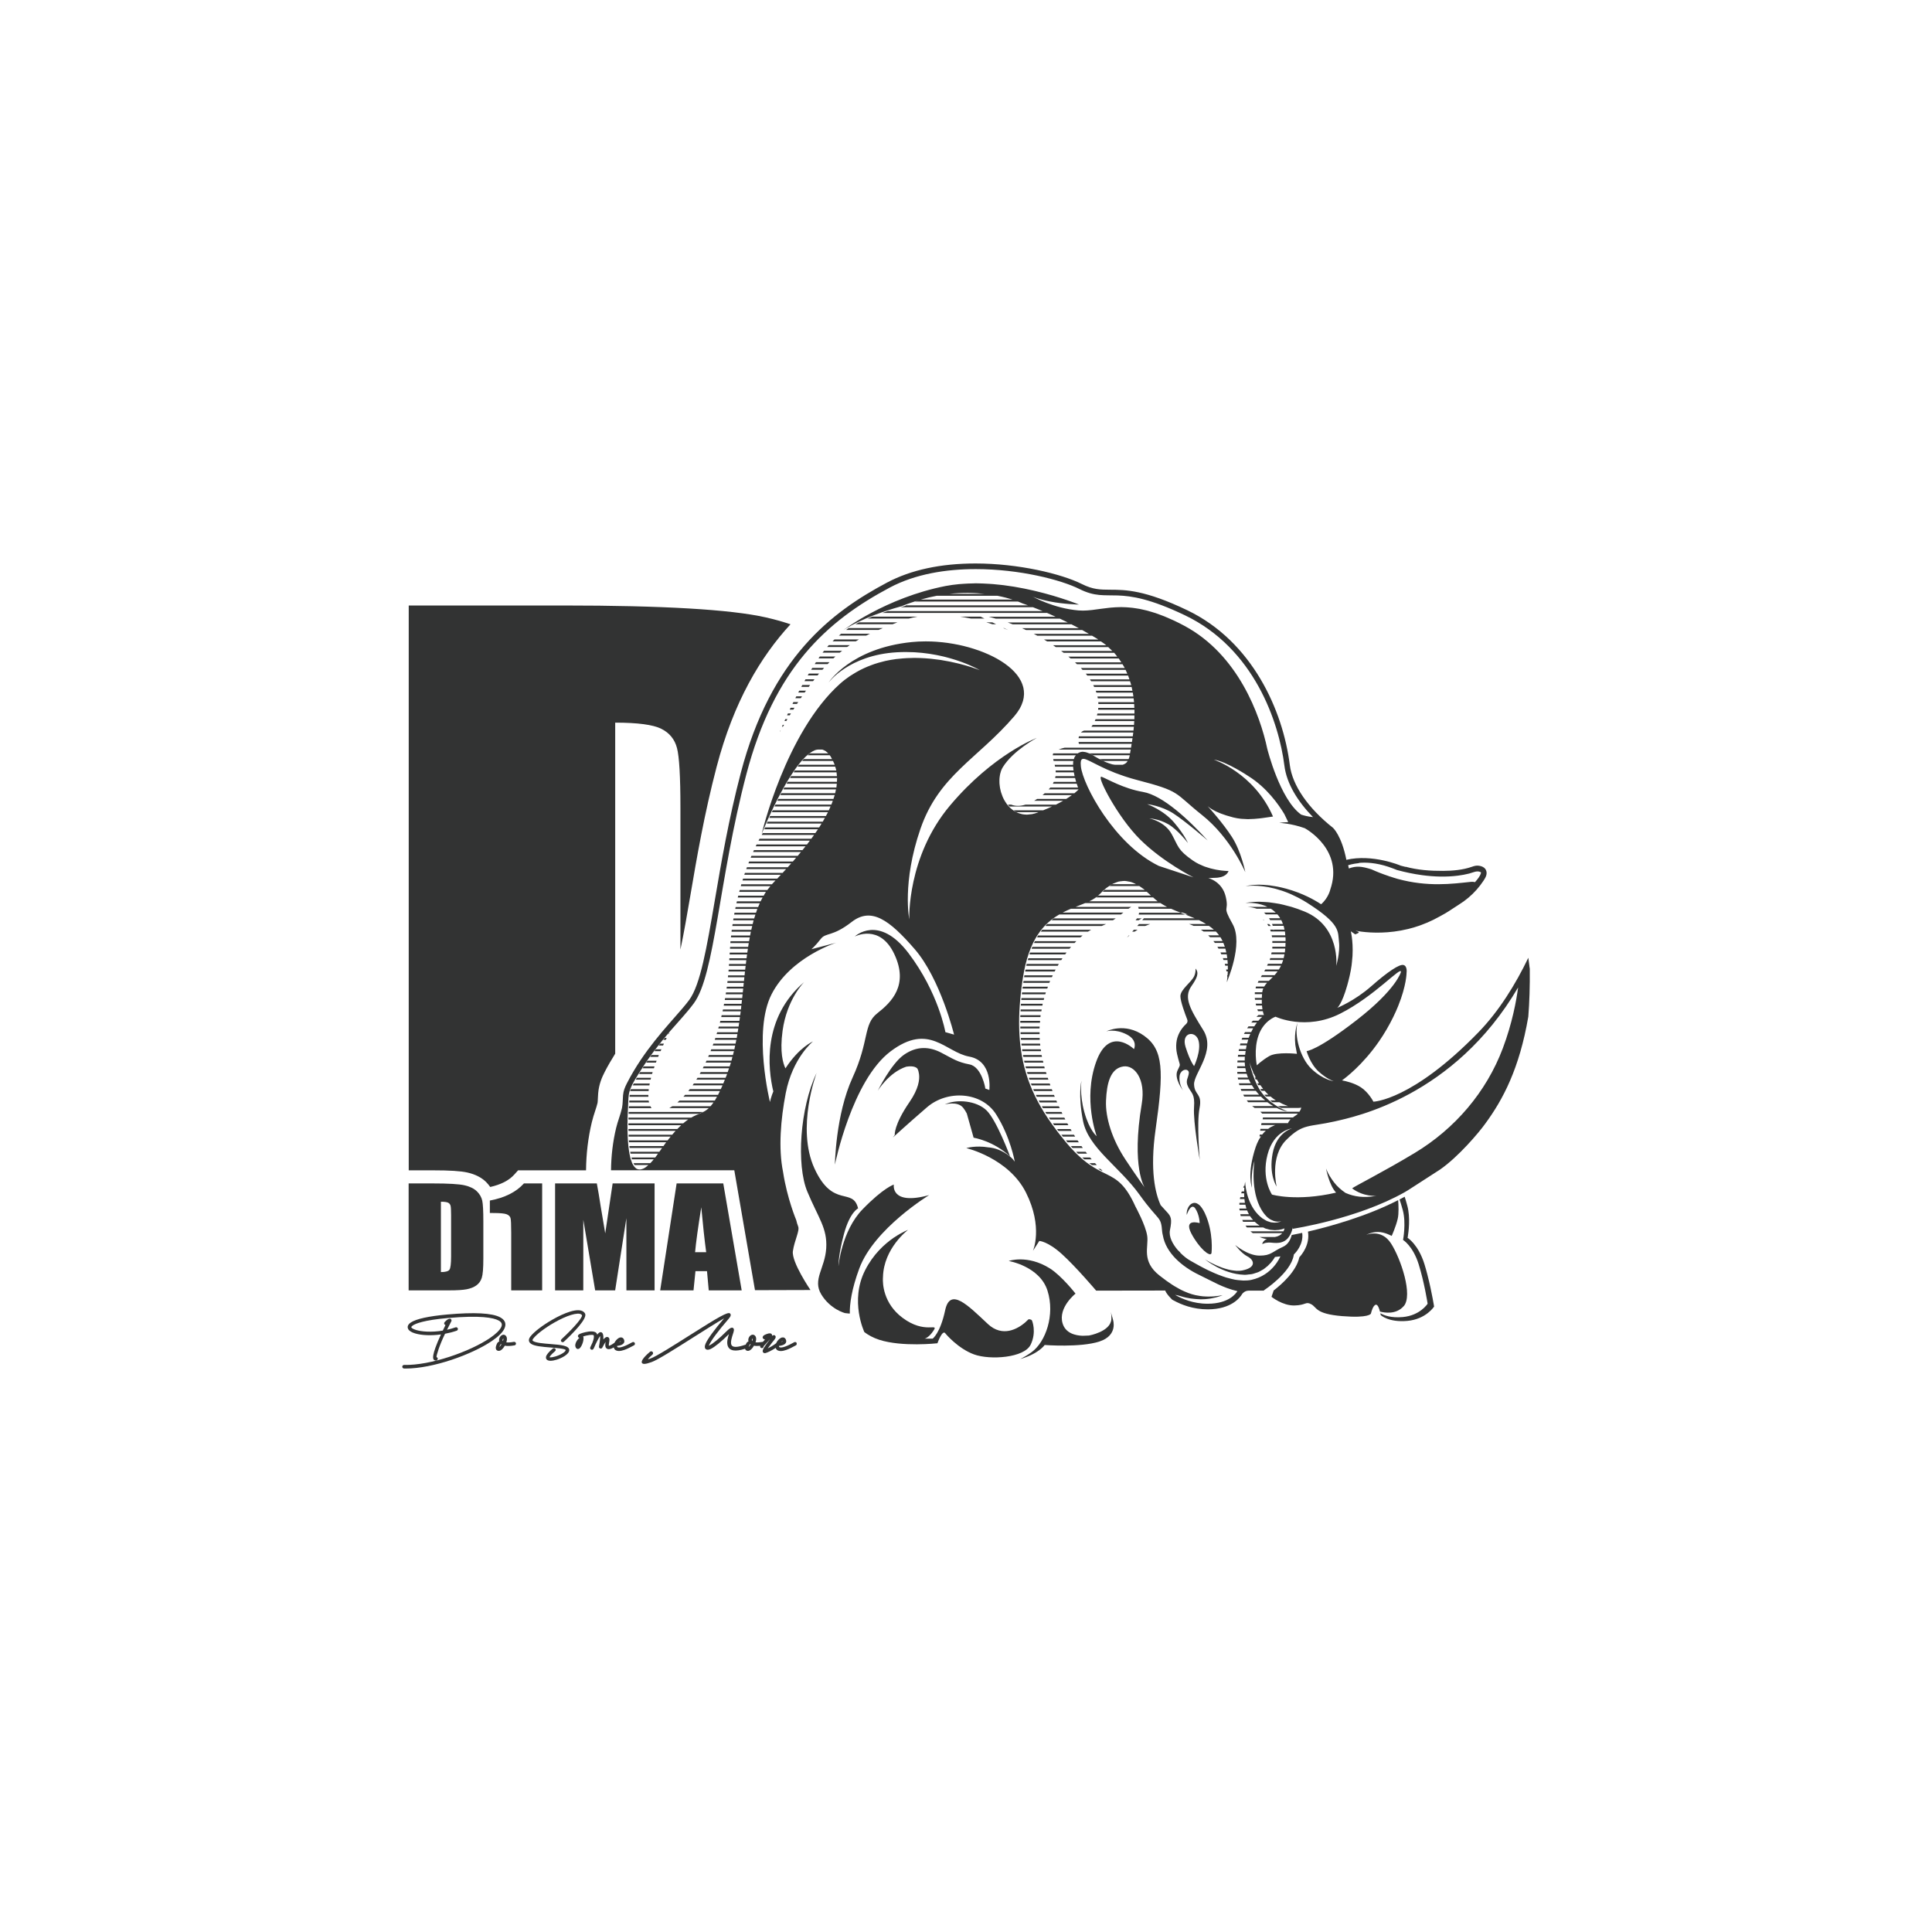 <?xml version="1.0" encoding="UTF-8"?>
<svg id="_圖層_1" data-name="圖層 1" xmlns="http://www.w3.org/2000/svg" viewBox="0 0 1080 1080">
  <defs>
    <style>
      .cls-1 {
        fill: #323333;
      }
    </style>
  </defs>
  <path class="cls-1" d="M241.93,654.22c9.47,0,15.59,.39,19.27,1.21,4.4,.98,7.94,2.77,10.53,5.32,.89,.87,1.63,1.81,2.3,2.78,5.9-1.32,10.45-3.61,13.41-6.89l2.18-2.42h37.98c.08-9.2,1.15-18.26,3.25-26.96,.52-2.13,1.18-4.24,1.87-6.33,.48-1.48,.98-2.94,1.32-4.44,.08-.4,.13-1.45,.16-2.3,.04-1.05,.09-2.1,.19-3.13,.44-5.03,2.1-8.82,3.66-11.87,1.74-3.39,3.74-6.79,5.85-10.18v-185.05c12.61,0,21.2,1.15,25.77,3.44,4.57,2.29,7.49,5.87,8.77,10.76,1.28,4.88,1.92,16,1.92,33.35v79.3c1.92-9.02,3.76-19.76,5.5-29.91,3.66-21.48,7.82-45.83,14.72-72.17,9.55-36.5,24.61-61.62,41.31-79.75-4.35-1.47-9-2.77-13.95-3.89-19.65-4.41-57.35-6.62-113.09-6.62h-86.37v315.76h13.49Z"/>
  <path class="cls-1" d="M228.44,661.54h13.49c8.7,0,14.59,.35,17.66,1.03,3.07,.69,5.4,1.83,7,3.4,1.6,1.57,2.59,3.33,3,5.26,.4,1.94,.6,5.73,.6,11.39v20.94c0,5.37-.29,8.95-.88,10.76-.58,1.81-1.61,3.23-3.06,4.25-1.46,1.02-3.26,1.73-5.4,2.14-2.14,.41-5.37,.61-9.68,.61h-22.74v-59.78Zm18.03,10.23v39.33c2.6,0,4.2-.45,4.79-1.35,.6-.9,.9-3.35,.9-7.34v-23.22c0-2.71-.1-4.45-.3-5.2-.2-.76-.66-1.33-1.37-1.68-.71-.35-2.06-.54-4.02-.54Z"/>
  <path class="cls-1" d="M303.07,661.54v59.78h-17.3v-32.05c0-4.63-.13-7.42-.38-8.34-.26-.94-.96-1.65-2.12-2.13s-3.73-.72-7.73-.72h-1.71v-6.97c8.36-1.55,14.71-4.75,19.05-9.57h10.19Z"/>
  <path class="cls-1" d="M365.92,661.54v59.78h-15.75l-.02-40.36-6.27,40.36h-11.18l-6.62-39.43-.02,39.43h-15.76v-59.78h23.33c.69,3.59,1.4,7.83,2.14,12.71l2.56,15.21,4.14-27.92h23.45Z"/>
  <path class="cls-1" d="M404.31,661.54l10.3,59.78h-18.42l-.97-10.75h-6.45l-1.09,10.75h-18.63l9.19-59.78h26.05Zm-9.55,38.44c-.91-6.77-1.83-15.14-2.74-25.11-1.84,11.45-2.99,19.82-3.46,25.11h6.2Z"/>
  <path class="cls-1" d="M281.94,742.71c.88-1.84,1.19-4.44-2.35-6.33-4.48-2.39-14.41-2.92-29.53-1.57-10.33,.92-17.38,2.46-20.39,4.46-2.24,1.49-1.88,2.97-1.47,3.72,.54,.98,1.86,1.8,3.83,2.39,3.7,1.11,9.04,1.32,14.46,.58-5.57,12.16-4.43,13.58-3.99,14.11,.23,.28,.66,.57,1.44,.4,.26-.06,.48-.21,.62-.44,.14-.22,.19-.49,.13-.75-.1-.44-.48-.56-.65-.61-.01,0-.02,0-.04-.02-.07-1.07,1.77-6.93,4.78-13.07,2.24-.42,4.44-.99,6.52-1.71,.25-.09,.45-.27,.57-.5,.12-.24,.13-.51,.05-.76-.18-.52-.74-.8-1.26-.62-1.53,.54-3.13,.98-4.77,1.35,1.19-2.4,2.14-4.23,2.4-4.73,.12-.23,.15-.5,.07-.75-.08-.25-.25-.46-.5-.59l.15-.29-.24,.24s-.11-.03-.19-.05c-.16-.02-.31-.02-.39,.02-.51,.1-1.39,.5-2.65,1.89-.18,.2-.27,.46-.26,.72,.02,.27,.13,.51,.32,.69,.12,.11,.26,.19,.42,.23-.44,.9-.96,1.94-1.5,3.09-6.56,1.09-11.99,.55-14.9-.33-2.01-.61-2.53-1.21-2.66-1.44-.2-.37,.52-.91,.83-1.12,1.55-1.03,6.15-2.95,19.46-4.13,18.35-1.63,25.59-.17,28.43,1.35,1.78,.95,2.25,2.13,1.49,3.73-.84,1.76-3.04,3.89-6.36,6.14-11.09,7.52-33.03,15.33-47.93,15h-.01c-.54,0-.99,.43-1,.97,0,.26,.09,.51,.27,.71,.18,.19,.43,.3,.7,.31,.32,0,.64,.02,.96,.02,15.27,0,37.01-7.84,48.11-15.37,3.67-2.49,6.04-4.82,7.05-6.93Z"/>
  <path class="cls-1" d="M287.28,750.1h0c-1.74,.32-3.17,.42-4.26,.29,.17-.5,.28-.98,.33-1.41,.12-1.09-.15-1.94-.78-2.46-.64-.53-1.48-.55-2.24-.03-.66,.44-1.16,1.24-1.31,2.07-.09,.48-.07,.94,.05,1.38-.02,0-.05,0-.08,.02-.39,.08-.96,.43-1.38,1.59-.54,1.26-.61,2.21-.25,2.84,.17,.3,.54,.67,1.29,.76,.06,0,.12,0,.19,0,.74,0,1.56-.5,2.35-1.46,.35-.42,.69-.91,.99-1.43,1.41,.27,3.24,.2,5.45-.2,.54-.1,.89-.61,.79-1.15-.09-.54-.62-.9-1.15-.8Zm-7.61,2.32c-.23,.28-.41,.46-.54,.57,.13-.39,.42-1.03,.83-1.7h0c.11,.09,.22,.17,.33,.25-.2,.32-.41,.62-.63,.88Zm1.71-3.66c-.04,.28-.11,.59-.21,.93-.19-.21-.26-.47-.2-.77,.06-.31,.22-.56,.41-.72,.02,.11,.04,.29,.01,.57Z"/>
  <path class="cls-1" d="M313.55,749.34c0,.26,.11,.51,.3,.69,.39,.36,.99,.36,1.37,0l.1-.09c5.04-4.71,13.26-13,11.72-15.68-.23-.39-.52-.72-.89-1-1.49-1.11-4.04-1.12-7.57-.02-2.85,.87-6.25,2.42-9.86,4.5-5.54,3.17-10.37,6.9-12.31,9.5-1.5,2.03-.44,3.3,.33,3.87,1.91,1.42,6.47,1.77,10.87,2.13,2.8,.22,8.62,.69,8.6,1.47,0,.97-2.67,2.63-5.69,3.55-1.25,.38-2.33,.55-3.02,.5-.17,0-.26-.04-.3-.04,.12-.42,.69-1.39,3.1-3.42,.2-.17,.33-.41,.34-.67,.02-.26-.08-.52-.27-.71-.36-.37-.97-.4-1.37-.06-2.26,1.91-3.49,3.39-3.74,4.5-.13,.59-.05,1.09,.24,1.49,.35,.47,.97,.75,1.85,.82,.13,0,.27,.02,.41,.02,.91,0,2.09-.21,3.37-.6,2.83-.87,7.05-3,7.08-5.35,.03-2.57-4.81-2.96-10.43-3.41-3.93-.31-8.38-.66-9.82-1.72-.2-.16-.55-.42,.07-1.25,1.76-2.36,6.47-5.97,11.71-8.97,3.47-1.99,6.74-3.48,9.45-4.31,2.81-.87,4.85-.97,5.76-.29,.15,.11,.27,.24,.37,.41,.5,.89-3.31,5.89-11.39,13.4l.33,.36-.41-.3c-.19,.18-.3,.43-.3,.69Z"/>
  <path class="cls-1" d="M354.25,750.23c-.25-.07-.52-.05-.76,.08h0c-1.61,.89-3.48,1.87-5.12,2.44-1.53,.54-2.61,.64-3.22,.32-.15-.22-.22-.62-.22-.7,.03,0,2.89-.17,3.8-1.63,.26-.42,.47-1.11,0-2.08-.4-.79-1.1-1.16-1.98-1.02-.54,.09-1.13,.4-1.69,.9-.49,.43-.94,.98-1.3,1.57-.11,.17-.2,.36-.29,.54-2.52,1.76-3.08,1.65-3.09,1.68-.16-.25,.05-1.49,.14-2.02,.19-1.07,.37-2.09-.32-2.65-.29-.24-.63-.33-1-.28-.57,.09-1.2,.54-1.9,1.36,.11-2.54-.31-3.82-1.31-4.04-.63-.13-1.31,.29-2.15,1.37-.03-.11-.06-.21-.1-.31-.75-2.06-4.43-1.55-6.55-1.06-.98,.22-1.92,.5-2.61,.76-.96,.38-1.47,.8-1.53,1.32-.03,.2,0,.59,.46,.93,.14,.11,.3,.17,.5,.22-.18,.03-.34,.12-.48,.24-.03,.03-2.87,2.85-1.65,5.15,.41,.77,1.09,.99,1.84,.6,.83-.44,1.48-1.87,1.73-2.46,.47-1.15,.74-2.37,.74-3.26,0-.44-.06-.83-.18-1.14,.49-.16,1.04-.31,1.61-.44,3.05-.69,4.18-.38,4.26-.19,.29,.8,.02,2.31-.75,4.23-.62,1.24-1.16,2.46-1.16,2.48-.21,.48-.02,1.02,.44,1.27,.48,.26,1.08,.09,1.34-.39,0,0,.66-1.2,1.25-2.72,1.41-2.93,2.14-4.03,2.48-4.44,.09,.91-.17,3.29-.65,5.83-.05,.26,0,.52,.16,.74,.15,.22,.38,.36,.64,.41,.45,.09,.9-.15,1.07-.54,.66-1.28,1.33-2.44,1.84-3.19-.2,1.19-.4,2.5,.23,3.37,1,1.39,3.08,.45,4.31-.25,.12,.49,.36,.94,.74,1.31l.12,.1c.57,.38,1.26,.57,2.08,.57s1.84-.2,2.99-.6c1.76-.62,3.64-1.61,5.41-2.57,.23-.13,.4-.33,.48-.58,.07-.26,.04-.53-.08-.76-.13-.23-.33-.4-.59-.48Zm-8.07-.03c.06-.05,.12-.12,.18-.17h0c.3-.25,.5-.35,.62-.4,.02,.06,0,.09,0,.12-.08,.14-.34,.32-.8,.46Z"/>
  <path class="cls-1" d="M445.34,750.71c-.13-.23-.33-.4-.59-.48-.25-.07-.52-.05-.76,.08-1.61,.89-3.48,1.87-5.12,2.44-1.54,.54-2.61,.64-3.22,.32-.15-.22-.22-.62-.22-.7,.02,0,2.89-.17,3.8-1.63,.26-.42,.46-1.11,0-2.08-.39-.79-1.09-1.16-1.97-1.02-.55,.09-1.13,.4-1.7,.9-.49,.43-.94,.98-1.3,1.57-.14,.24-.27,.5-.38,.76-.62,.51-1.7,1.24-2.79,1.87-.52,.31-1.2,.68-1.92,1.02,.71-1.01,1.72-2.34,2.58-3.45,.12-.17,.28-.35,.45-.54,.82-.98,1.76-2.08,1.28-2.9-.19-.32-.43-.45-.61-.5-.26-.07-.56-.02-.86,.16-.05,.04-.19,.09-.41,.14,.02-.2,0-.38-.05-.54-.31-.86-1.26-1.02-2.81-.46-1.42,.51-1.84,.86-2.04,1.08-.31,.35-.43,.71-.36,1.05,.07,.35,.32,.63,.76,.84,.15,.07,.33,.13,.54,.17,0,0-.02,.02-.02,.02l-.18,.2c-.35,.36-.68,.72-1,1.08-1.66,.29-3.04,.38-4.1,.26,.17-.5,.28-.98,.33-1.41,.13-1.09-.15-1.94-.78-2.46-.64-.53-1.48-.55-2.24-.03-.66,.44-1.16,1.24-1.31,2.07-.09,.48-.07,.94,.05,1.38-.02,0-.05,0-.08,.02-.39,.08-.96,.43-1.38,1.59-.02,.05-.04,.09-.06,.13-.08,0-.15,.02-.21,.05-4.64,1.62-7.28,1.61-7.86-.05-.53-1.52,.33-4.16,.91-5.93,.5-1.51,.85-2.61,.21-3.25-.2-.2-.46-.31-.75-.31h0c-.72,0-1.66,.65-3.26,2.24-3.92,3.9-7.47,6.82-9.51,7.78-.06,.03-.12,.06-.17,.09,.04-.09,.08-.2,.13-.31,1.12-2.62,5.05-7.91,11.08-14.89,1.12-1.29,1.33-2.25,.64-2.85-1.19-1.03-6.29,1.91-22.15,11.96-9.39,5.95-19.11,12.11-22.39,13.28-.71,.26-1.11,.34-1.33,.37,.35-.61,1.61-1.86,2.5-2.61,.44-.38,.49-1.03,.11-1.47-.18-.21-.43-.34-.72-.36-.28-.02-.54,.07-.75,.25-2.02,1.72-5.3,4.83-4.51,6.21,.22,.38,.64,.57,1.31,.57,.89,0,2.22-.33,4.07-1,3.53-1.26,13.36-7.49,22.85-13.51l.28-.18c6.58-4.16,13.82-8.75,17.42-10.78-5.64,6.61-9.2,11.51-10.36,14.2-.58,1.36-.56,2.36,.04,2.95,.61,.57,1.54,.57,2.81-.02,2.24-1.06,6.01-4.13,10.09-8.19,.04-.05,.09-.09,.13-.13-.66,2.05-1.36,4.63-.67,6.6,.98,2.81,4.24,3.35,9.68,1.6,.16,.67,.67,1.09,1.45,1.18,.8,.08,1.67-.41,2.54-1.45,.35-.42,.68-.91,.99-1.44,.94,.18,2.1,.2,3.46,.07-.04,.19-.04,.37,0,.54,.13,.53,.67,.85,1.2,.72,.26-.07,.47-.23,.61-.46,.1-.17,.15-.35,.13-.54,.26-.35,1.18-1.33,1.87-2.07l.18-.19c.46-.49,.92-.98,1.32-1.45,.03,0,.06,0,.09-.02-.07,.09-.13,.17-.2,.26-2.85,3.7-4.07,5.52-3.74,6.5,.09,.28,.49,1.13,1.76,.69,1.4-.46,2.89-1.25,3.88-1.83,.54-.32,1.08-.65,1.58-.98,.13,.4,.35,.76,.67,1.08l.12,.1c1.14,.77,2.8,.76,5.07-.03,1.76-.62,3.65-1.61,5.41-2.57,.23-.13,.4-.33,.48-.58,.08-.25,.04-.52-.08-.76Zm-8.47-.68c.29-.25,.5-.35,.62-.4,.01,.06,0,.09-.02,.12-.09,.16-.38,.32-.79,.46,.06-.06,.12-.12,.18-.17Zm-17.87,2.39c-.23,.28-.41,.46-.54,.57,.13-.39,.42-1.03,.83-1.7h0c.1,.09,.22,.17,.33,.25-.2,.32-.41,.62-.63,.88Zm1.71-3.66c-.03,.28-.1,.59-.21,.93-.19-.21-.26-.47-.2-.77,.06-.31,.21-.56,.4-.72,.03,.11,.04,.29,.01,.57Z"/>
  <path class="cls-1" d="M439.97,399.86h1.51c.22-.36,.43-.68,.65-1.04h-1.68c-.16,.35-.33,.71-.48,1.04Z"/>
  <path class="cls-1" d="M441.46,396.68h2.02c.22-.34,.44-.7,.65-1.04h-2.17c-.17,.35-.34,.7-.5,1.04Z"/>
  <path class="cls-1" d="M443,393.49h2.5c.24-.37,.46-.68,.7-1.04h-2.68c-.17,.35-.35,.7-.52,1.04Z"/>
  <path class="cls-1" d="M449.69,380.77h4.79c.28-.36,.55-.69,.83-1.04h-5.03c-.2,.35-.39,.69-.58,1.04Z"/>
  <path class="cls-1" d="M451.53,377.58h5.48c.28-.33,.56-.71,.83-1.04h-5.72c-.2,.35-.4,.69-.6,1.04Z"/>
  <path class="cls-1" d="M453.44,374.4h6.3c.31-.35,.61-.7,.91-1.04h-6.57c-.22,.35-.43,.69-.64,1.04Z"/>
  <path class="cls-1" d="M444.59,390.31h3.05c.23-.34,.47-.7,.7-1.04h-3.21c-.18,.34-.36,.7-.53,1.04Z"/>
  <path class="cls-1" d="M447.93,383.95h4.18c.25-.34,.51-.7,.75-1.04h-4.36c-.19,.35-.38,.69-.57,1.04Z"/>
  <path class="cls-1" d="M446.23,387.13h3.57c.25-.37,.5-.68,.75-1.04h-3.77c-.18,.34-.37,.69-.55,1.04Z"/>
  <path class="cls-1" d="M501.67,347.9h-21.48c-.76,.36-1.44,.7-2.09,1.04h20.88c.89-.34,1.79-.69,2.7-1.04Z"/>
  <path class="cls-1" d="M493.55,351.09h-19.15c-.48,.34-.95,.69-1.42,1.04h18.12c.81-.35,1.61-.7,2.45-1.04Z"/>
  <path class="cls-1" d="M438.53,403.04h1.02c.2-.33,.41-.71,.62-1.04h-1.17c-.16,.35-.32,.71-.47,1.04Z"/>
  <path class="cls-1" d="M455.44,371.22h7.21c.34-.36,.69-.69,1.02-1.04h-7.55c-.22,.34-.45,.69-.68,1.04Z"/>
  <path class="cls-1" d="M512.84,344.72h-25.31c-.89,.35-1.72,.69-2.53,1.04h23.06c1.58-.43,3.18-.76,4.78-1.04Z"/>
  <path class="cls-1" d="M468.94,355.31h15.24c.7-.35,1.42-.7,2.14-1.04h-16.15c-.42,.34-.82,.69-1.23,1.04Z"/>
  <path class="cls-1" d="M457.55,368.03h8.29c.39-.37,.78-.69,1.17-1.04h-8.73c-.24,.35-.48,.69-.72,1.04Z"/>
  <path class="cls-1" d="M465.43,358.49h12.98c.58-.35,1.16-.7,1.75-1.04h-13.69c-.36,.33-.68,.7-1.04,1.04Z"/>
  <path class="cls-1" d="M459.8,364.85h9.61c.44-.37,.89-.69,1.33-1.04h-10.1c-.28,.35-.58,.68-.85,1.04Z"/>
  <path class="cls-1" d="M462.38,361.67h11.16c.51-.36,1.02-.69,1.53-1.04h-11.78c-.31,.34-.6,.69-.9,1.04Z"/>
  <path class="cls-1" d="M363.61,618.41h-12.02c-.02,.34-.04,.69-.05,1.04h12.67c-.23-.3-.41-.68-.59-1.04Z"/>
  <path class="cls-1" d="M371.13,583.4h-2.1c-.28,.35-.56,.69-.83,1.04h2.46c.16-.35,.3-.68,.47-1.04Z"/>
  <path class="cls-1" d="M372.7,580.22h-1.09c-.28,.34-.59,.7-.87,1.04h1.45c.16-.34,.34-.69,.51-1.04Z"/>
  <path class="cls-1" d="M369.71,586.58h-3.18c-.27,.35-.51,.69-.77,1.04h3.5c.15-.34,.3-.69,.46-1.04Z"/>
  <path class="cls-1" d="M367.06,592.95h-5.13c-.24,.34-.49,.7-.72,1.04h5.45c.13-.34,.27-.69,.4-1.04Z"/>
  <path class="cls-1" d="M368.3,589.77h-4.14c-.25,.35-.5,.69-.75,1.04h4.48c.14-.36,.25-.68,.4-1.04Z"/>
  <path class="cls-1" d="M636.75,510.21c-.04,.36-.1,.7-.2,1.04h26.01c-.89-.34-1.78-.69-2.68-1.04h-23.13Z"/>
  <path class="cls-1" d="M576.11,751.76c3.52-7.23,.78-13.57,.78-13.57-.52-.88-1.95-.69-1.95-.69,0,0-1.04,.94-2.08,1.95-3.82,3.19-12.36,8.43-20.67,.64-11.16-10.46-21.06-20.66-23.83-7.69-2.77,12.97-7.01,15.91-7.01,15.91h-4.5s2.34-.35,5.11-4.67c2.77-4.32-5.01,2.34-17.47-7.01-10.85-8.14-11.06-19.29-10.94-22.03l.04-.63c.34-16.23,14.01-26.47,14.01-26.47l-1.25,.68c.72-.41,1.25-.68,1.25-.68,0,0-3.34,1.26-7.73,4.23l-.33,.17s-.04,.06-.05,.07c-5.05,3.48-11.4,9.21-15.93,18.19-8.65,17.13-.37,34.5-.37,34.5,2.21,1.67,4.95,3.19,8.33,4.29,12.87,4.15,32.52,1.94,32.52,1.94,0,0,2.76-7.89,4.43-5.53,.03,.04,.05,.08,.08,.13,0,0,6.9,8.35,15.97,11.64,9.08,3.28,28.05,1.87,31.57-5.37Z"/>
  <path class="cls-1" d="M538.39,619.22c.83,1.04,1.5,2.15,2.05,3.22l3.56,12.63,.24,.9s11.24,1.81,20.43,10.56c0,0-7.5-20.21-13.13-25.75-5.62-5.53-16.86-6.57-23.44-3.37,0,0,7.18-2.08,10.29,1.82Z"/>
  <path class="cls-1" d="M365.88,596.13h-6.05c-.22,.35-.45,.69-.67,1.04h6.38c.12-.35,.21-.68,.34-1.04Z"/>
  <path class="cls-1" d="M437.13,406.22h.53c.2-.35,.41-.69,.62-1.04h-.7c-.16,.38-.3,.71-.45,1.04Z"/>
  <path class="cls-1" d="M784.67,730.2c5.33-6.08-1.61-26.58-7.07-35.09-5.46-8.51-13.89-4.78-13.89-4.78,0,0,2.85-1.65,6.58-1.65s7.67,2.21,7.67,2.21c0,0,2.32-5.06,3.37-9.56,.68-2.94,.47-7.57,.24-10.45-17.79,9.16-38.54,14.83-50.41,17.59,1.2,7.27-3.42,12.85-4.82,14.35-1.67,7.83-9.69,14.99-14.46,18.65h.08l-1.18,3.46s6.16,4.98,12.8,4.84c6.64-.14,6.16-2.42,9.41-.69,3.25,1.73,2.21,5.4,17.3,6.64,15.08,1.24,16.05-1.39,16.05-1.39,0,0,.59-2.64,1.61-4.09,.34-.48,.73-.83,1.16-.9,1.08-.17,1.86,2.1,2.3,3.83,2.54,.68,9.03,1.81,13.26-3.02Z"/>
  <path class="cls-1" d="M801.34,728.5c-.03-.17-.05-.28-.08-.46-.11-.65-.25-1.39-.41-2.28-.64-3.42-1.66-8.35-2.99-13.46,.06,.2,.12,.41,.17,.61-.05-.2-.12-.41-.17-.61h0s0,0,0,0h0c-.49-1.88-1.01-3.77-1.59-5.64-3.47-11.11-9.42-14.71-9.42-14.71,0,0,.03-.16,.08-.42,0-.06,.02-.15,.04-.22,.04-.24,.08-.49,.13-.86-.05,.32-.09,.54-.12,.76,.39-2.39,1.5-10.56-.26-17.11-.6-2.24-1.09-3.86-1.51-5.12-.95,.53-1.91,1.04-2.87,1.54,.45,1.24,1.06,3.1,1.85,6.04,1.92,7.2,.13,16.57,.13,16.57,0,0,5.52,3.35,8.73,13.62,3.21,10.28,5,22.03,5,22.03,0,0-4.11,6.55-13.87,7.46-6.72,.61-10.69-1.03-12.54-2.13,.13,.61,.2,1.03,.2,1.03,0,0,4.36,4.22,14.88,3.25-1.32,.12-2.53,.16-3.66,.14,1.13,.02,2.35-.02,3.66-.14,10.51-.97,14.95-8.02,14.95-8.02,0,0-.04-.21-.09-.51-.07-.42-.13-.83-.22-1.34Z"/>
  <path class="cls-1" d="M620.94,733.38s.51,1.76,.32,4.1c-.51,6.99-12.51,9.09-12.51,9.09l-3.56,.14c-3.83-.13-9.59-1.3-11.23-7.06-2.51-8.82,7.27-16.51,7.27-16.51,0,0-7.77-9.97-14.36-14.1-12.52-7.86-23.01-4.15-23.01-4.15,0,0,17.37,2.94,21.7,16.6,4.32,13.66-1.11,28.62-8.72,34.25-2.27,1.67-4.51,2.97-6.53,3.97,10.34-2.93,13.67-7.85,13.67-7.85,0,0,19.93,1.53,30.58-1.94,10.66-3.46,7.61-12.18,7.61-12.18,0,0-.48-1.94-1.23-4.37Z"/>
  <path class="cls-1" d="M519.46,668.05c-21.88,6.06-19.8-5.87-19.8-5.87,0,0-5.71,1.72-17.47,13.83-11.76,12.12-13.49,31.83-13.49,31.83,0,0-.17-6.05,3.11-18.16,3.29-12.11,7.87-14.19,7.87-14.19-2.94-12.11-14.01,.35-24.39-22.31-10.38-22.66,1.21-53.45,1.21-53.45-9.34,19.55-11.42,51.54-5.19,66.42,6.22,14.88,11.24,20.41,10.55,31.65-.69,11.24-7.78,17.47-2.77,25.77,5.02,8.3,13.16,10.44,13.16,10.44,1.62,.24,2.65,.27,2.8,.27-.12-5.21,.98-13.59,5.32-25.25,8.3-22.32,39.09-41,39.09-41Z"/>
  <path class="cls-1" d="M373.4,578.08h.36c.18-.36,.32-.68,.51-1.04h0c-.31,.36-.57,.68-.87,1.04Z"/>
  <path class="cls-1" d="M562.04,447.6h.06c-.17-.19-.26-.31-.26-.31,.06,.11,.13,.2,.19,.31Z"/>
  <path class="cls-1" d="M556.84,348.94l-2.13-1.04h-3.35c1.2,.35,2.33,.69,3.39,1.04h2.1Z"/>
  <path class="cls-1" d="M563.39,352.13l-2.13-1.04h-.46c1.19,.46,2.05,.82,2.54,1.04h.05Z"/>
  <path class="cls-1" d="M550.3,345.76l-2.13-1.04h-11.41c2.05,.3,4.03,.64,5.94,1.04h7.61Z"/>
  <path class="cls-1" d="M435.86,409.26c.19-.31,.35-.58,.53-.89h-.16c-.22,.54-.37,.89-.37,.89Z"/>
  <path class="cls-1" d="M363.95,602.5h-7.96c-.19,.34-.38,.69-.57,1.04h8.26c.08-.34,.18-.69,.27-1.04Z"/>
  <path class="cls-1" d="M363.2,605.68h-8.94c-.18,.34-.35,.69-.53,1.04h9.29c.06-.35,.11-.68,.18-1.04Z"/>
  <path class="cls-1" d="M364.84,599.32h-7c-.21,.35-.41,.69-.61,1.04h7.27c.09-.33,.24-.7,.34-1.04Z"/>
  <path class="cls-1" d="M362.66,608.86h-9.99c-.14,.29-.29,.56-.43,.85,0,.01-.01,.09-.02,.18h10.36c.04-.35,.04-.67,.08-1.04Z"/>
  <path class="cls-1" d="M351.39,622.63h39.25c.83-.35,1.63-.68,2.39-1.04h-41.6c-.02,.34-.03,.68-.04,1.04Z"/>
  <path class="cls-1" d="M362.43,612.05h-10.4c-.03,.32-.06,.66-.09,1.04h10.51c-.01-.34-.03-.67-.03-1.04Z"/>
  <path class="cls-1" d="M362.59,615.23h-10.8c-.02,.34-.05,.68-.07,1.04h11.12c-.08-.35-.2-.65-.25-1.04Z"/>
  <path class="cls-1" d="M632.77,516.57h-.06c-.07,.06-.16,.13-.16,.13l.22-.13Z"/>
  <path class="cls-1" d="M570.49,565.35h11.62c.06-.35,.12-.69,.19-1.04h-11.75c-.02,.35-.03,.69-.05,1.04Z"/>
  <path class="cls-1" d="M583.24,593.99c-.09-.35-.17-.69-.25-1.04h-10.53c.07,.35,.16,.69,.24,1.04h10.54Z"/>
  <path class="cls-1" d="M582.48,590.8c-.07-.34-.19-.69-.24-1.04h-10.37c.06,.35,.13,.69,.19,1.04h10.42Z"/>
  <path class="cls-1" d="M586.04,603.53c-.11-.33-.22-.7-.33-1.04h-10.58c.12,.34,.22,.7,.34,1.04h10.57Z"/>
  <path class="cls-1" d="M587.17,606.72c-.13-.35-.26-.69-.38-1.04h-10.5c.14,.35,.28,.69,.41,1.04h10.47Z"/>
  <path class="cls-1" d="M581.93,587.62c-.05-.35-.08-.69-.13-1.04h-10.45c.05,.34,.08,.7,.13,1.04h10.45Z"/>
  <path class="cls-1" d="M585.02,600.35c-.11-.35-.22-.69-.33-1.04h-10.6c.11,.35,.23,.69,.34,1.04h10.59Z"/>
  <path class="cls-1" d="M584.01,597.17c-.02-.07-.04-.14-.06-.21-.08-.28-.12-.55-.2-.83h-10.5c.09,.35,.17,.69,.26,1.04h10.5Z"/>
  <path class="cls-1" d="M570.35,571.71h10.99c.03-.35,.06-.69,.08-1.04h-11.08c0,.35,0,.69,0,1.04Z"/>
  <path class="cls-1" d="M581.53,584.44c-.04-.34-.1-.7-.13-1.04h-10.44c.04,.35,.08,.69,.12,1.04h10.45Z"/>
  <path class="cls-1" d="M570.34,568.53h11.25c.04-.35,.09-.69,.13-1.04h-11.34c-.01,.34-.04,.7-.05,1.04Z"/>
  <path class="cls-1" d="M581.09,574.9c.01-.35,.07-.69,.08-1.04h-10.81c0,.34,0,.7,0,1.04h10.72Z"/>
  <path class="cls-1" d="M581.22,581.26c-.02-.35,0-.69-.02-1.04h-10.53c.02,.34,.03,.7,.06,1.04h10.49Z"/>
  <path class="cls-1" d="M581.15,578.08c0-.35-.02-.69-.02-1.04h-10.66c.02,.35,.05,.69,.06,1.04h10.62Z"/>
  <path class="cls-1" d="M588.35,609.9c-.13-.34-.25-.7-.38-1.04h-10.41c.15,.35,.32,.69,.48,1.04h10.31Z"/>
  <path class="cls-1" d="M618.27,516.57h-32.92c-.33,.33-.66,.68-.98,1.04h31.52c.81-.31,1.61-.66,2.38-1.04Z"/>
  <path class="cls-1" d="M609.95,519.76h-27.4c-.26,.33-.5,.69-.75,1.04h26.37c.61-.38,1.2-.75,1.78-1.04Z"/>
  <path class="cls-1" d="M605.2,522.94h-24.92c-.2,.32-.37,.7-.57,1.04h24.24c.42-.37,.83-.7,1.25-1.04Z"/>
  <path class="cls-1" d="M601.01,635.36c-.22-.35-.44-.68-.66-1.04h-7.03c.27,.35,.56,.69,.83,1.04h6.86Z"/>
  <path class="cls-1" d="M615.19,653.42h-1.26c.66,.36,1.31,.71,1.93,1.03h.42c-.28-.24-.63-.58-1.1-1.03Z"/>
  <path class="cls-1" d="M623.69,513.39h-34.71c-.43,.32-.84,.69-1.26,1.04h34.39c.54-.34,1.07-.69,1.59-1.04Z"/>
  <path class="cls-1" d="M590.95,616.27c-.15-.34-.29-.69-.43-1.04h-9.87c.18,.35,.37,.69,.56,1.04h9.74Z"/>
  <path class="cls-1" d="M599.05,632.18c-.2-.34-.39-.69-.6-1.04h-7.58c.26,.35,.51,.69,.77,1.04h7.41Z"/>
  <path class="cls-1" d="M589.62,613.09c-.15-.35-.29-.68-.44-1.04h-10.14c.17,.35,.32,.69,.49,1.04h10.08Z"/>
  <path class="cls-1" d="M593.89,622.63c-.17-.33-.32-.7-.49-1.04h-9.09c.21,.34,.42,.69,.64,1.04h8.94Z"/>
  <path class="cls-1" d="M592.39,619.45c-.16-.35-.33-.68-.49-1.04h-9.53c.2,.35,.41,.69,.62,1.04h9.4Z"/>
  <path class="cls-1" d="M595.52,625.81c-.18-.35-.36-.69-.54-1.04h-8.62c.23,.35,.47,.69,.7,1.04h8.46Z"/>
  <path class="cls-1" d="M597.22,628.99c-.19-.35-.38-.69-.57-1.04h-8.12c.25,.35,.51,.69,.76,1.04h7.94Z"/>
  <path class="cls-1" d="M642.9,516.57h-6.24l-.92,1.04h4.42c.87-.37,1.78-.72,2.74-1.04Z"/>
  <path class="cls-1" d="M630.14,523.97c.26-.24,.64-.58,1.19-1.04h-.32l-.92,1.04h.06Z"/>
  <path class="cls-1" d="M638.24,513.39h-2.68c-.23,.38-.48,.72-.74,1.04h1.64l1.78-1.04Z"/>
  <path class="cls-1" d="M855.13,541.45l-.15-1.15-.12,.12c.04-.07,.07-.15,.11-.22l-.63-4.8c-7.15,14.86-16.34,29.77-27.93,41.71-37.08,38.19-58.67,38.74-58.67,38.74,0,0-2.56-5.12-6.99-8.03-3.76-2.47-8.73-3.53-10.16-3.8-.24-.05-.42-.08-.42-.08,0,0,.11-.08,.35-.25-.08,.06-.13,.09-.18,.13,1.36-.96,11.25-8.23,20.62-21.81,1.44-2.09,2.87-4.33,4.25-6.71,2.77-4.77,4.84-9.13,6.4-12.98,4.67-11.56,4.67-18.57,4.67-18.57,0,0,.14-.9,0-1.89-.14-.99-.55-2.06-1.66-2.41h0s-.03,0-.04,0c-.27-.08-.6-.09-.99-.02,.39-.07,.72-.06,.99,.02-2.25-.64-8.86,3.78-18.08,11.9-9.27,8.16-18.96,12.04-18.96,12.04,0,0,2.54-1.8,5.59-12.63,.44-1.55,.88-3.28,1.33-5.22,.49-2.12,.83-4.06,1.09-5.92,.09-.67,.13-1.26,.2-1.9,.13-1.17,.25-2.34,.31-3.42,0-.16,.04-.35,.04-.51,0,.16-.04,.35-.04,.51,.49-9.05-1.19-14.64-1.19-14.64h.03c.18,.75,.2,.92,.2,.92l2.45,1.72s3.78-1.11,.96-1.72c-.24-.05-.43-.2-.65-.28,.86,.16,1.83,.32,3.02,.47,5.86,.76,15.46,1.18,26.29-1.47-.15,.04-.32,.1-.48,.14,.16-.04,.32-.1,.48-.14,2.05-.5,4.14-1.11,6.26-1.85,.39-.13,.77-.29,1.16-.43,2.23-.82,4.48-1.75,6.74-2.89,.11-.05,.2-.1,.29-.15,2.09-1.09,4.17-2.19,6.22-3.37,2.67-1.55,5.15-3.37,7.76-4.98,3.64-2.25,6.94-5.04,9.79-8.24,1.42-1.6,2.73-3.3,3.91-5.09,1.17-1.78,2.32-3.74,1.37-5.92-.92-2.12-4.05-2.8-6.12-2.37-.61,.13-1.19,.33-1.78,.53-5.09,1.78-10.74,2.25-16.09,2.28-7.04,.04-14.2-.47-20.98-2.32l.12,.12c-1.05-.31-2.06-.54-3.08-.79h.11s-15.61-6.62-30.3-3.18c-.02-.06-.03-.12-.05-.17l.13,.13c-2.73-13.67-7.47-17.84-7.47-17.84h.02c-13.95-11.01-22.76-23.79-24.17-35.12-3.8-30.39-20.87-69.09-57.38-86.56-23.69-11.34-34.44-11.4-43.07-11.44-5.53-.03-9.53-.05-15.83-3.2-11.4-5.7-35.46-11.47-59.4-11.47-19.49,0-36.13,3.59-49.46,10.67-30.97,16.45-64.91,41.98-81.81,106.58-6.77,25.85-10.88,49.95-14.5,71.21-4.49,26.32-8.03,47.1-14.32,55.58-2.1,2.83-4.95,6.07-8.25,9.82-.87,.99-1.75,1.99-2.62,2.99-5.76,6.59-11.31,13.37-16.19,20.65-2.82,4.2-5.41,8.55-7.71,13.04-1.15,2.25-1.96,4.18-2.18,6.73-.21,2.31-.11,4.65-.56,6.93-.02,.13-.05,.24-.08,.37-.83,3.68-2.34,7.25-3.22,10.95-1.87,7.75-2.78,15.71-2.86,23.69h68.91l11.56,67.02,31.03-.09s-10.7-15.67-9.84-21.72c.87-6.05,3.94-11.46,2.94-13.84-.42-1.01-.77-2.29-1.05-3.46v-.02s-5.07-11.97-7.36-26.81c0-.05-.01-.09-.02-.15-2.7-13.26-1.31-29.47,1.5-44.07,3.81-19.72,15.22-28.89,15.22-28.89,0,0-7.78,3.29-15.39,15.05-1.37-2.86-3.23-9.05-1.61-20.95,2.42-17.82,12.11-27.33,12.11-27.33-23.54,20.14-20.29,48.49-17.3,61.12,.11-.28,.27-.63,.4-.93-1.85,4.43-2.25,6.94-2.25,6.94,0,0-9.69-39.44,.86-60.2,10.55-20.76,36.15-28.88,36.15-28.88l-13.84,3.63s2.25-1.9,5.19-5.71c2.94-3.81,6.4-1.04,17.29-9.51,10.9-8.47,20.93-1.38,35.29,15.22,14.36,16.61,21.97,47.74,21.97,47.74l-4.85-1.38s-3.81-21.97-20.58-44.11c-16.78-22.14-30.1-9.34-30.1-9.34,0,0,14.01-7.44,22.14,9.86,8.13,17.3-1.56,26.81-9.52,33.04-7.95,6.23-4.32,15.22-13.84,35.98-9.51,20.75-9.86,48.61-9.86,48.61,0,0,9.51-47.05,31.14-63.31,21.62-16.26,30.62,.52,43.94,2.94,13.32,2.42,11.24,18.68,11.24,18.68,0,0-.85-.37-2.26-.82,.13,.04-1.96-12.19-8.8-13.49-6.83-1.3-9.34-3.2-15.83-6.57-6.49-3.37-13.49-3.89-20.76,1.12-7.26,5.02-14.7,20.15-14.7,20.15,0,0,6.18-10.22,15.89-13.42,1.35-.23,4.88-.63,6.26,1.09,.08,.14,.19,.39,.3,.63,.06,.15,.13,.28,.17,.45,.04,.1,.07,.24,.1,.35,.08,.53,.19,1.09,.33,1.66,.39,3.03-.2,8.12-5.33,15.59-8.91,12.97-8.23,18.42-8.23,18.42-.63,.81-1.05,1.38-1.05,1.38,0,0,7.52-6.92,19.02-16.86,11.5-9.95,30.62-8.73,38.66,3.89,8.05,12.63,10.46,26.55,10.46,26.55,0,0-1.3-2.51-5.97-5.24-4.67-2.72-8.73-2.81-8.73-2.81-7.22-1.2-12.41,.39-12.41,.39,0,0,23.7,5.54,33.38,24.91,9.69,19.37,3.89,32.52,3.89,32.52l3.54-5.53s4.67,.17,12.54,7.27c7.87,7.09,19.25,20.52,19.25,20.52l38.61-.06c.65,2.03,3.92,5.13,3.92,5.13l.74,.42v-.03c4.29,2.37,10.83,5,19.22,5,13.12-.06,17.95-6.59,19.12-8.59,0,0,1.25-1.87,3.67-1.87h8.57l-.11-.17c.15-.09,14.94-9.69,16.69-19.56l.09-.52,.38-.37c.23-.22,5.22-5.13,4.27-11.67-2.87,.63-4.91,1.02-5.86,1.2-.62,2.47-1.99,5.35-5.03,6.67-.73,.31-1.38,.63-1.96,.94-.27,.14-.49,.28-.73,.41-.3,.17-.61,.33-.89,.5-.48,.28-.92,.55-1.34,.8-.16,.09-.31,.17-.47,.27-.27,.16-.54,.32-.82,.46-.18,.1-.38,.18-.57,.28-.24,.11-.48,.24-.74,.34-.2,.08-.44,.14-.65,.2-.27,.09-.53,.19-.82,.26-.24,.06-.54,.09-.8,.13-.31,.06-.61,.12-.96,.15-.3,.03-.67,.04-1,.05-.43,.02-.83,.06-1.33,.05-6.64-.07-13.49-5.95-13.49-5.95,0,0,3.39,4.64,6.92,6.44,3.53,1.8,5.4,6.16-3.04,7.82-.95,.19-1.96,.21-2.98,.19-.45-.02-.92-.08-1.38-.13-.65-.07-1.3-.14-1.96-.27-.48-.09-.96-.21-1.45-.33-.64-.17-1.28-.34-1.91-.54-.48-.15-.94-.31-1.4-.47-.62-.22-1.23-.45-1.81-.69-.43-.17-.86-.35-1.26-.53-.57-.25-1.12-.5-1.64-.76-.35-.17-.72-.33-1.04-.5-.51-.26-.97-.5-1.4-.73-.23-.13-.5-.27-.71-.38-.41-.24-.75-.43-1.03-.6-.11-.06-.28-.16-.36-.21-.28-.17-.48-.29-.48-.29,0,0,9.89,8.23,21.87,8.64,.23,.02,.46,.02,.69,.02,.69,0,1.28-.14,1.92-.2,.61-.06,1.26-.08,1.83-.2,.7-.14,1.33-.38,1.97-.59,.51-.17,1.06-.3,1.53-.5,.61-.27,1.14-.59,1.69-.9,.41-.24,.85-.44,1.23-.69,.52-.35,.95-.72,1.4-1.09,.32-.25,.67-.5,.95-.75,.43-.39,.77-.77,1.13-1.15,.22-.24,.48-.47,.68-.7,.34-.4,.59-.74,.86-1.09,.13-.17,.3-.37,.41-.53,.27-.38,.44-.65,.6-.91,.04-.07,.12-.17,.15-.24,.17-.28,.25-.43,.25-.43l3.04-.35s-4.22,10.59-16.26,13.15c-1.42,.3-2.91,.39-4.43,.37-.55,0-1.11-.09-1.67-.13-1.01-.09-2.02-.17-3.03-.35-.64-.12-1.28-.28-1.92-.43-.95-.22-1.91-.46-2.86-.75-.66-.2-1.31-.42-1.97-.65-.92-.32-1.83-.65-2.74-1.02-.63-.25-1.26-.51-1.88-.78-.89-.38-1.76-.77-2.6-1.17-.57-.27-1.14-.54-1.69-.8-.85-.43-1.66-.84-2.44-1.25-.46-.24-.94-.49-1.37-.72-.83-.45-1.6-.87-2.31-1.28-1.23-.69-2.34-1.32-3.13-1.76-1.83-1.01-3.85-2.61-5.71-4.49l.07-.1c-.48-.43-.95-.88-1.42-1.36-2.95-3.43-5.09-7.55-4.37-11.14,1.25-6.23,.69-7.61-1.8-10.24-1.19-1.26-2.26-2.47-3.38-3.71-2.95-6.37-6.15-19.16-2.85-42.3,4.68-32.79,4.44-44.63-6.41-52.4-10.85-7.77-21.08-2.47-21.08-2.47,0,0,4.81-1.6,11.34,1.73,6.53,3.33,4.07,8.2,4.07,8.2,0,0-13.81-13.56-21.2,7.27-7.4,20.83,.37,41.43,.37,41.43,0,0-4.06-3.2-6.9-13.44-2.83-10.24-1.6-17.63-1.6-17.63,0,0-2.1,7.52,.86,22.56,2.96,15.04,20.34,25.52,31.56,41.18,11.22,15.66,11.96,11.46,12.7,20.96,.05,.62,.25,1.2,.36,1.81,1.7,9.78,10.65,17.47,20.44,22.16,3.85,1.85,7.11,3.62,10.42,5.17,3.32,1.54,6.7,2.87,10.79,3.82-.77,1.31-4.77,6.98-16.45,7.04h-.19c-8.08,0-14.47-2.81-18.19-4.97,1.03,.17,2.11,.42,3.2,.77,1.9,.6,3.7,.98,5.44,1.25,.57,.09,1.09,.13,1.65,.19,1.15,.13,2.26,.22,3.31,.24,.22,0,.48,.05,.7,.05,.6,0,1.15-.03,1.72-.06,.22,0,.45,0,.67-.02,1.08-.08,2.09-.19,3.02-.34,.24-.04,.44-.08,.67-.12,.72-.13,1.38-.27,1.99-.42,.19-.05,.38-.09,.56-.13,.7-.19,1.31-.37,1.82-.54,.11-.03,.16-.06,.26-.09,.42-.15,.75-.28,1-.38,.12-.05,.15-.06,.23-.09,.2-.09,.33-.14,.33-.14-1.68,.35-3.29,.55-4.85,.68-.46,.04-.91,.05-1.37,.07-1.09,.06-2.16,.05-3.2,0-.52-.03-1.04-.05-1.55-.09-1.08-.1-2.12-.27-3.15-.47-.36-.07-.74-.11-1.1-.2-1.36-.31-2.69-.71-3.98-1.19-.28-.1-.55-.24-.82-.35-1.02-.4-2.03-.83-3.02-1.33-.43-.21-.85-.45-1.28-.68-.83-.44-1.65-.91-2.47-1.41-.43-.27-.87-.53-1.29-.8-.85-.55-1.69-1.13-2.53-1.72-.35-.25-.72-.5-1.07-.76-1.18-.86-2.35-1.74-3.53-2.67-10.38-8.12-6.05-16.08-6.92-22.14-.86-6.05-6.57-16.44-6.57-16.44-11.07-24.56-18.68-11.42-39.44-36.67-20.76-25.25-30.1-48.09-23.53-90.98,3.32-21.67,11.68-30.63,20.42-35.66h34.41c.47-.35,.93-.7,1.37-1.04h-33.95c1.54-.79,3.08-1.51,4.61-2.14h32.19c.54-.39,1.06-.75,1.53-1.04h-31.11c1.89-.73,3.69-1.42,5.4-2.14h42.05c1.21,.77,2.44,1.5,3.72,2.14h-16.21c.04,.06,.08,.09,.11,.17,.13,.3,.15,.58,.23,.87h18.13c1.7,.76,3.42,1.48,5.17,2.14h1.35c.9,.34,1.8,.7,2.7,1.04h-1.37c1.8,.68,3.58,1.4,5.34,2.14h-28.41l-.92,1.04h31.71c1.35,.64,2.66,1.37,3.94,2.15h-9.62c.16,.05,.3,.08,.46,.13,.78,.26,1.47,.6,2.19,.91h8.58c.96,.65,1.87,1.37,2.76,2.14h-7.22c.52,.33,1.01,.68,1.49,1.04h6.88c.67,.67,1.26,1.39,1.81,2.14h-6.1c.36,.34,.7,.69,1.04,1.04h5.79c.44,.69,.83,1.41,1.18,2.15h-5.12c.28,.35,.57,.68,.83,1.04h4.75c.3,.7,.57,1.42,.81,2.14h-4.16c.21,.35,.43,.69,.62,1.04h3.85c.2,.71,.38,1.43,.53,2.14h-3.27c.17,.35,.31,.69,.46,1.04h3.03c.13,.72,.23,1.44,.31,2.15h-2.46c.13,.35,.23,.69,.35,1.04h2.22c.07,.73,.13,1.44,.16,2.14h-1.69c.1,.35,.2,.7,.28,1.04h1.45c.02,.74,.02,1.46,.01,2.14h-.96c.08,.35,.15,.7,.21,1.04h.72c-.03,.78-.07,1.49-.12,2.14h-.25c.05,.37,.1,.72,.13,1.04h.03c-.18,1.79-.38,2.9-.38,2.9,0,0,9.51-21.45,3.29-32.52-6.23-11.07-1.82-6.31-3.81-15.14-1.99-8.82-9.77-10.55-9.77-10.55l3.39-.17s.76,.03,1.8-.09h.17s-.03-.01-.03-.01c2-.24,4.99-1.05,5.99-3.72-.18,0-.36,0-.59,0-.16,0-.43-.02-.65-.04-.25-.01-.49-.02-.82-.05-.3-.02-.7-.07-1.06-.1-.36-.04-.69-.07-1.1-.11-.43-.05-.93-.14-1.41-.22-.43-.07-.84-.12-1.3-.21-.53-.1-1.11-.24-1.67-.37-.48-.11-.93-.2-1.43-.33-.61-.17-1.26-.39-1.89-.59-.47-.15-.94-.28-1.42-.45-.74-.27-1.47-.62-2.2-.95-.39-.18-.78-.31-1.17-.51-1.12-.57-2.22-1.21-3.28-1.94-8.56-5.97-7.95-7.7-11.84-14.79-3.89-7.09-12.45-8.74-12.45-8.74,0,0,5.1,.17,10.47,3.2,5.36,3.03,11.07,10.55,11.07,10.55,0,0-1.65-4.24-7.61-11.33-5.96-7.09-15.14-10.38-15.14-10.38,0,0,7.78,.78,14.62,5.19,6.83,4.41,19.2,15.13,19.2,15.13-10.38-11.42-25.08-25.25-36.15-27.15-11.07-1.9-19.89-7.26-23.18-8.48-.08-.03-.16-.04-.22-.04-.16,.11-.21,.14-.24,.21-.04,.08-.05,.19-.06,.31,0,.11-.01,.21,0,.36,.02,.16,.07,.36,.12,.56,.04,.18,.08,.35,.14,.55,.08,.24,.17,.52,.28,.8,.09,.23,.17,.46,.27,.72,.13,.31,.28,.66,.43,1.01,.13,.29,.24,.56,.39,.87,.17,.38,.37,.79,.57,1.19,.16,.33,.31,.65,.49,.99,.22,.44,.46,.9,.7,1.36,.19,.36,.37,.71,.57,1.08,.26,.48,.55,.99,.83,1.5,.22,.38,.42,.76,.65,1.15,.3,.52,.62,1.06,.94,1.59,.24,.41,.48,.81,.73,1.22,.33,.53,.67,1.07,1.01,1.62,.28,.43,.54,.86,.82,1.3,.36,.55,.74,1.11,1.11,1.67,.29,.43,.56,.86,.86,1.29,.39,.57,.8,1.14,1.2,1.71,.3,.42,.59,.84,.89,1.26,.42,.58,.86,1.15,1.29,1.72,.3,.4,.59,.8,.9,1.19,.44,.57,.9,1.12,1.35,1.68,.31,.38,.61,.77,.93,1.14,.5,.6,1.02,1.18,1.54,1.76,.26,.3,.52,.61,.78,.9,.79,.86,1.57,1.68,2.36,2.46,12.8,12.63,29.75,21.1,29.75,21.1l-19.37-6.4c-24.91-12.11-42.55-45.32-43.59-55.7-.07-.7-.09-1.29-.09-1.8,0-.17,.03-.29,.04-.44,.02-.31,.05-.6,.11-.82,.03-.13,.09-.23,.13-.33,.08-.17,.17-.32,.28-.43,.07-.07,.15-.13,.24-.17,.13-.07,.29-.12,.46-.14,.1-.01,.2-.02,.32-.02,.37,.02,.78,.1,1.28,.28,.05,.02,.11,.05,.17,.07,.49,.18,1.05,.43,1.67,.72,.21,.1,.43,.2,.66,.32,.62,.31,1.27,.63,2.02,1.01,.91,.46,1.91,.97,3.01,1.51,.27,.13,.55,.27,.83,.4,.88,.43,1.83,.87,2.83,1.33,.33,.15,.63,.29,.98,.44,1.29,.58,2.68,1.16,4.17,1.75,.28,.11,.58,.21,.86,.32,1.28,.49,2.63,.97,4.04,1.45,.48,.16,.94,.32,1.44,.47,1.79,.58,3.66,1.14,5.68,1.67,25.25,6.57,20.58,6.92,36.67,19.72,16.08,12.8,24.13,31.91,24.13,31.91,0,0-2.24-11.5-7.44-19.63-.63-.98-1.31-1.99-2.02-2.99-.25-.35-.51-.69-.76-1.04-.48-.66-.94-1.31-1.43-1.95-.31-.41-.62-.8-.93-1.2-.44-.57-.88-1.13-1.31-1.68-.32-.41-.63-.78-.95-1.17-.41-.51-.82-1.01-1.21-1.48-.32-.38-.6-.72-.9-1.07-.37-.43-.71-.85-1.05-1.23-.28-.32-.51-.59-.76-.88-.31-.36-.59-.68-.86-.98-.22-.26-.4-.45-.58-.66-.21-.24-.37-.42-.53-.59-.19-.21-.28-.32-.37-.42,.13,.11,.23,.21,.39,.34,.07,.06,.17,.14,.26,.21,.16,.13,.33,.26,.55,.42,.13,.1,.29,.2,.44,.3,.24,.16,.5,.33,.8,.51,.2,.12,.41,.24,.64,.37,.33,.19,.7,.38,1.09,.58,.27,.14,.54,.27,.84,.41,.44,.21,.94,.42,1.46,.64,.34,.14,.66,.28,1.03,.42,.61,.24,1.3,.47,2.01,.71,.37,.13,.69,.25,1.09,.37,1.15,.36,2.38,.72,3.76,1.07,1.46,.37,2.91,.6,4.37,.76,.5,.05,1.01,.05,1.51,.08,.8,.05,1.61,.13,2.41,.13,.12,0,.24-.02,.37-.03,2.03-.02,4.06-.17,6.1-.4,.57-.06,1.13-.14,1.7-.21,1.79-.24,3.59-.49,5.4-.78,.11-.02,.23-.03,.35-.05-10.62-24.44-33.12-31.82-33.12-31.82,7.14,1.01,19.37,9.23,19.37,9.23,10.27,6.38,16.96,15.99,20.07,21.18l2.19,4.52c-.48,.03-.77,.05-.77,.05-.8,.04-1.46,.08-2.05,.13-.12,0-.23,.02-.34,.03-.53,.05-.94,.08-1.24,.12-.12,.01-.13,.02-.22,.03-.22,.03-.37,.05-.37,.05,0,0,6.64,.27,14.24,3,.92,.5,21.87,12.18,14.27,34.25,0,0-1.02,4.71-5.14,8.26h0c-3.79-2.5-10.44-6.22-19.49-8.7-1.73-.47-3.35-.84-4.9-1.15-.52-.1-.98-.17-1.48-.25-.99-.17-1.95-.33-2.86-.44-.53-.06-1.01-.1-1.5-.15-.8-.07-1.56-.14-2.28-.17-.46-.02-.89-.04-1.31-.05-.28,0-.61-.03-.87-.03-.3,0-.5,.03-.78,.03-.67,.01-1.28,.04-1.84,.08-.39,.03-.75,.05-1.09,.08-.53,.05-.97,.11-1.39,.17-.26,.04-.51,.07-.72,.11-.41,.07-.69,.13-.95,.19-.12,.03-.23,.05-.32,.07-.27,.07-.41,.11-.41,.11,0,0,.1-.02,.21-.03,.04,0,.13-.02,.19-.02,.13-.02,.31-.04,.51-.06,.1-.01,.22-.02,.35-.03,.24-.02,.54-.04,.84-.06,.15,0,.28-.02,.44-.03,.49-.02,1.03-.04,1.64-.04,.06,0,.13,0,.19,0,.6,0,1.26,.02,1.96,.06,.22,.01,.47,.03,.7,.04,.63,.04,1.3,.1,2,.18,.24,.03,.47,.05,.72,.08,.93,.12,1.92,.27,2.96,.46,.21,.04,.44,.09,.66,.14,.86,.17,1.75,.37,2.67,.6,.35,.09,.7,.18,1.05,.27,.97,.26,1.98,.57,3,.91,.23,.08,.46,.14,.69,.22,1.24,.43,2.53,.93,3.84,1.48,.34,.14,.7,.31,1.04,.46,1.03,.46,2.08,.96,3.15,1.51,.4,.21,.81,.41,1.22,.63,1.41,.76,2.85,1.57,4.31,2.5,18.96,12.04,17.16,16.05,17.85,21.86,.69,5.81-1.52,13.42-1.52,13.42,0,0,2.35-22-17.57-30.31-2.62-1.09-5.11-1.96-7.49-2.68-.83-.25-1.57-.4-2.37-.61-1.49-.4-2.98-.79-4.35-1.06-.87-.17-1.63-.27-2.45-.4-1.17-.18-2.33-.37-3.4-.48-.79-.08-1.48-.12-2.2-.16-.94-.06-1.86-.12-2.69-.13-.2,0-.46-.03-.66-.03-.54,0-.96,.03-1.45,.05-.47,.01-.93,.02-1.35,.05-.67,.04-1.22,.09-1.75,.15-.31,.03-.63,.06-.89,.09-.54,.07-.91,.14-1.25,.2-.13,.03-.27,.04-.37,.06-.35,.07-.55,.12-.55,.12,0,0,.19-.02,.37-.03,.07,0,.17,0,.26-.01,.27-.02,.65-.03,1.07-.03,.1,0,.17,0,.28,0,.09,0,.2,0,.29,0,.3,0,.63,.01,.98,.03,.16,0,.33,.02,.51,.03,.32,.02,.67,.05,1.02,.09,.19,.02,.39,.04,.59,.07,.39,.05,.79,.11,1.2,.19,.19,.03,.37,.06,.56,.1,.61,.12,1.23,.26,1.86,.44,.69,.2,1.29,.41,1.9,.64,.2,.08,.4,.17,.6,.25,.27,.12,.54,.25,.81,.38h-11.05c1.63,.15,3.42,.47,5.12,1.04h7.8c.18,.12,.37,.22,.55,.34,.22,.15,.43,.29,.65,.45,.46,.35,.9,.73,1.33,1.14,.08,.07,.16,.14,.24,.21h-6.6c.06,.05,.14,.08,.2,.13,.33,.3,.59,.6,.88,.9h6.45c.28,.32,.56,.61,.82,.96,.12,.16,.22,.36,.34,.53,.14,.21,.26,.44,.4,.66h-6.24c.24,.35,.44,.69,.65,1.04h6.21c.15,.27,.27,.57,.4,.86,.19,.41,.35,.85,.51,1.29h-6.07c.15,.37,.27,.71,.38,1.04h6.06c.06,.16,.11,.32,.15,.48,.15,.52,.26,1.09,.37,1.66h-6.05c.05,.31,.07,.53,.07,.53-.1-.21-.23-.33-.33-.53h-1.69c.12,.31,.22,.69,.33,1.04h7.89c.03,.17,.07,.33,.09,.51,.07,.51,.08,1.1,.13,1.64h-7.58c.07,.33,.13,.68,.18,1.04h7.49c.02,.33,.07,.62,.08,.97,0,.42-.02,.77-.02,1.18h-7.39c.03,.36-.01,.69,0,1.04h7.38c-.02,.73-.02,1.47-.07,2.14h-7.32c-.02,.34,.03,.71,0,1.04h7.22c-.07,.73-.13,1.48-.22,2.14h-7.38c-.07,.35-.17,.69-.26,1.04h7.44c-.14,.74-.28,1.48-.45,2.15h-7.52c-.11,.34-.16,.7-.29,1.04h7.5c-.24,.76-.48,1.48-.76,2.14h-7.73c-.16,.34-.31,.69-.48,1.04h7.78c-.37,.77-.76,1.49-1.17,2.14h-7.6c-.18,.33-.41,.7-.6,1.04h7.48c-.56,.78-1.13,1.5-1.72,2.14h-7.04c-.21,.35-.41,.69-.62,1.04h6.68c-.76,.76-1.49,1.46-2.18,2.14h-5.75c-.21,.34-.31,.69-.49,1.04h5.24c-.62,.68-1.17,1.38-1.62,2.14h-4.59c-.11,.35-.13,.69-.22,1.04h4.29c-.28,.65-.48,1.36-.58,2.15h-4.14c-.03,.35,0,.69,0,1.04h4.04c-.06,.75-.11,1.48-.13,2.14h-3.93c.02,.36,.1,.69,.14,1.04h3.78c0,.76,0,1.49,.03,2.14h-3.46c.08,.37,.18,.69,.27,1.04h3.26c.07,.81,.15,1.53,.25,2.14h-2.85c.13,.36,.26,.74,.38,1.04h2.67c.25,1.11,.5,1.83,.64,2.14h-3.07c-.28,.24-.66,.59-1.12,1.04h3.24c-.57,.48-1.28,1.14-2.15,2.14h-3.09c-.28,.33-.58,.67-.87,1.04h3.15c-.5,.63-.98,1.34-1.5,2.15h-3.24c-.24,.35-.48,.66-.72,1.04h3.34c-.38,.67-.75,1.37-1.11,2.14h-3.44c-.19,.35-.39,.67-.58,1.04h3.57c-.31,.71-.64,1.35-.91,2.14h-3.57c-.14,.34-.29,.68-.42,1.04h3.7c-.22,.68-.4,1.41-.59,2.14h-3.79c-.1,.34-.17,.69-.26,1.04h3.76c-.16,.68-.28,1.41-.4,2.14h-3.89c-.06,.36-.09,.68-.15,1.04h3.9c-.1,.7-.21,1.4-.29,2.14h-3.92c-.04,.34-.11,.7-.15,1.04h3.93c-.02,.18-.06,.31-.07,.49-.04,.56,0,1.1-.02,1.66h-4.03c-.03,.35-.07,.7-.09,1.04h4.12c.02,.73,.1,1.44,.19,2.14h-4.4c0,.35,0,.69,0,1.04h4.54c.12,.73,.3,1.44,.48,2.14h-4.99c.02,.35,.05,.69,.08,1.04h5.17c.22,.73,.5,1.44,.78,2.14h-5.75c.05,.36,.13,.69,.19,1.04h5.98c.33,.73,.69,1.45,1.08,2.14h-6.64c.09,.35,.2,.69,.31,1.04h6.95c.45,.74,.92,1.45,1.42,2.14h-7.68c.13,.35,.3,.69,.44,1.04h8.04c.59,.75,1.2,1.47,1.84,2.15h-8.88c.18,.35,.39,.69,.58,1.04h9.3c.77,.77,1.57,1.47,2.38,2.14h-10.27c.26,.35,.51,.73,.78,1.04h10.77c1.09,.82,2.17,1.52,3.24,2.14h-11.81c.49,.39,.96,.72,1.42,1.04h12.3c2.28,1.12,4.38,1.78,6,1.88,0,0-7.4-2.49-13.15-8.93-5.74-6.43-8.03-18.47-8.03-18.47,0,0,.64,2.27,2,5.39h-.04c.11,.34,.2,.67,.33,1.04h.2c.33,.7,.65,1.39,1.04,2.14h-.47c.13,.35,.24,.68,.39,1.04h.68c.4,.71,.77,1.42,1.23,2.14h-.96c.16,.35,.3,.69,.47,1.04h1.22c.49,.72,.99,1.44,1.54,2.14h-1.56c.21,.35,.4,.7,.61,1.04h1.83c.64,.74,1.31,1.47,2.04,2.15h-2.24c.09,.11,.17,.25,.27,.35,.22,.25,.45,.45,.68,.68h2.53c.9,.74,1.8,1.48,2.81,2.08,.04,.03,.07,.04,.12,.06h-3.2c.42,.36,.83,.72,1.25,1.04h3.92c.57,.3,1.21,.67,1.74,.92,.41,.19,.74,.3,1.12,.46,.68,.29,1.36,.56,1.96,.77h-5.65c.62,.38,1.22,.74,1.78,1.04h11.28c-.1,.49-.44,1.29-1,2.15h-21.87c.42,.32,.76,.67,1.03,1.04h19.99c-.47,.48-.99,.96-1.74,1.4-.44,.25-.69,.5-1.03,.75h-16.78c-.04,.32-.03,.6-.16,.98,0,.02,0,.04-.02,.06h15.65c-.96,.97-1.34,1.76-1.46,2.14h-14.8c-.08,.35-.15,.69-.22,1.04h8.06c-.15,.05-.29,.07-.44,.13-.14,.05-.28,.11-.42,.17-.59,.24-1.19,.52-1.79,.85-.12,.07-.23,.12-.35,.19-.37,.22-.74,.53-1.11,.8h-4.34c-.06,.35-.11,.7-.15,1.04h3.16s-.01,0-.02,.02c-.62,.55-1.22,1.17-1.8,1.89-.07,.09-.14,.15-.21,.24h-1.38c-.03,.36-.07,.72-.09,1.04h.8c-.36,.54-.74,1.05-1.08,1.67-.13,.24-.26,.48-.39,.74-.54,1.07-1.06,2.23-1.5,3.55-5.12,15.36-2.07,22.69-2.07,22.69,0,0-.9-7.89,1.38-14.88,0,0-2.28,14.26,2.84,25.18,.57,1.23,1.18,2.24,1.79,3.15,.16,.24,.32,.46,.48,.68,.54,.73,1.08,1.37,1.62,1.91,.08,.07,.15,.17,.22,.24,.61,.57,1.22,1.01,1.81,1.38,.16,.09,.31,.17,.46,.25,.48,.26,.96,.47,1.41,.63,.1,.03,.2,.08,.3,.11,.53,.15,1.02,.24,1.47,.29,.12,.02,.22,.02,.33,.02,.16,0,.33,.03,.48,.03,.12,0,.18-.02,.29-.03,.35-.02,.62-.04,.85-.08,.11-.02,.18-.02,.27-.04,.23-.06,.38-.09,.38-.09,0,0-.1,.05-.27,.13-.04,.02-.13,.05-.19,.07-.16,.07-.33,.14-.57,.22-.13,.04-.3,.07-.45,.1-.24,.07-.47,.13-.76,.18-.19,.03-.43,.03-.65,.05-.31,.03-.6,.07-.94,.06-.33,0-.7-.06-1.06-.1-.3-.03-.57-.04-.89-.1-.41-.09-.85-.26-1.28-.41-.31-.1-.61-.17-.94-.31-.5-.23-1.04-.57-1.58-.91-.28-.17-.56-.28-.85-.49-.83-.6-1.7-1.34-2.57-2.24-6.92-7.2-7.2-18.26-7.2-18.26,0,0-.18,.85-.35,2.2h-.28c-.14,.3-.29,.69-.44,1.04h.63c-.06,.65-.1,1.34-.13,2.14h-1.31c-.11,.34-.22,.68-.33,1.04h1.64c0,.7,.01,1.39,.06,2.15h-2.22c-.07,.34-.14,.69-.2,1.04h2.54c.07,.71,.13,1.41,.26,2.14h-3.06c-.02,.34-.02,.69-.03,1.04h3.36c.17,.72,.33,1.43,.56,2.14h-3.95c.02,.34,.13,.69,.17,1.04h4.19c.29,.73,.63,1.44,1.02,2.14h-4.85c.09,.35,.15,.69,.25,1.04h5.17c.48,.76,1.1,1.46,1.73,2.15h-6.02c.15,.35,.25,.69,.43,1.03h6.52c.92,.85,1.83,1.57,2.74,2.15h-7.89c.25,.36,.51,.71,.77,1.04h9.14c.37,.19,.75,.41,1.11,.54,.43,.17,.83,.23,1.25,.34,.54,.15,1.08,.34,1.59,.42,.43,.07,.8,.07,1.2,.1,.44,.04,.91,.11,1.31,.11,.53,0,.93-.06,1.36-.09,.29-.03,.61-.03,.88-.07,.43-.06,.77-.15,1.13-.23,.18-.05,.41-.08,.57-.12,.4-.11,.69-.21,.93-.3,.41-.15,.55-.21,.55-.21,0,0-.09,.74-.56,1.65h-18.48c.43,.38,.87,.71,1.31,1.03h16.46c-.78,.94-2.05,1.81-4.09,2.15h-8.61c1.14,.46,2.23,.81,3.28,1.04h.87c-2.42,1.17-2.74,3.03-2.53,2.9,.15-.09,.37-.16,.54-.24,.31-.14,.66-.28,1.08-.39,.27-.06,.61-.09,.92-.12,.64-.08,1.28-.16,2.12-.06,1.1,.12,2.1,.2,3.02,.2,.83,0,1.55-.08,2.25-.2,.2-.04,.39-.1,.59-.16,.5-.13,.98-.31,1.43-.54,.18-.09,.37-.17,.54-.28,.58-.36,1.14-.79,1.65-1.37,2.28-2.56,2.84-6.22,2.84-6.22,0,0,.01,.32-.01,.86h0c.36-.07,35.93-5.46,62.4-20.37,1.48-.71,7.55-4.86,19.91-12.74,10.24-7.1,21.67-20.58,25.32-25.69,9.86-13.42,19.09-30.77,24.04-59.78,.63-7.95,.94-16.91,.83-26.98Zm-95.55-59.08c3.87-.37,9.5-.15,16.46,2.15,2.33,.75,3.5,1.31,4.89,1.82,4.63,1.26,9.35,2.25,14.11,2.89,6.65,.89,13.44,1.1,20.11,.24,2.07-.27,4.13-.64,6.15-1.16,1.99-.51,4.28-1.79,6.26-.84,.12,.06,.25,.13,.3,.26,.04,.11,.02,.24-.02,.36-.52,1.88-2.05,3.56-3.29,5.03-.65-.18-1.46-.26-2.55-.14-10.38,1.11-23.8,2.91-40.68-1.66-1.54-.42-2.94-.92-4.39-1.39l-.15,.03s-.19-.09-.45-.22c-3.53-1.18-6.77-2.45-9.64-3.76-.07-.02-.13-.05-.2-.07-5.31-1.62-8.18-2-12.47-.43l-.39-1.82s2.42-.81,6.13-1.19c-.06-.03-.11-.06-.17-.09Zm-130.53,165.71c-7.38-11.16-11.2-23.37-10.78-32.85,.41-9.48,2.35-18.06,9.77-19.09,6.03-.84,12.56,6.88,10.2,20.95-5.97,35.57,1.65,46.75,1.65,46.75,0,0-4.47-6.12-10.84-15.75Zm-14.32-148.23c1.22-1.31,2.42-2.42,3.61-3.37,.39-.32,.79-.52,1.18-.81,.78-.56,1.56-1.12,2.33-1.53,.47-.25,.93-.38,1.39-.57,.69-.29,1.38-.59,2.06-.76,.49-.12,.98-.14,1.47-.2,.64-.08,1.29-.18,1.93-.16,.69,.02,1.39,.17,2.08,.31,.51,.1,1.02,.14,1.53,.3,.72,.22,1.45,.59,2.18,.93,.2,.1,.41,.2,.61,.28h-13.39c-.53,.31-1.06,.67-1.59,1.04h16.76c.5,.34,1.01,.67,1.52,1.04,.41,.3,.81,.53,1.24,.87,.08,.07,.17,.17,.26,.24h-22.42c-.37,.33-.74,.67-1.11,1.04h24.66c.78,.69,1.56,1.34,2.35,2.14h-29.36c-.43,.36-.86,.72-1.32,1.04h31.91c.83,.75,1.65,1.5,2.53,2.14h-38.19c2.22-1.08,4.21-2.32,5.78-3.99Zm119.02-43.13c-2.38-.19-4.59-.76-6.36-1.33-11.89-8.39-18.95-36.71-18.95-36.71v.02c-3.99-18.87-16.21-52.68-46.31-68.84-2.01-1.08-3.94-2.05-5.8-2.93-.64-.31-1.23-.54-1.86-.82-1.19-.53-2.38-1.08-3.51-1.53-.71-.29-1.38-.52-2.07-.78-.98-.37-1.96-.75-2.9-1.06-.71-.24-1.37-.42-2.06-.63-.86-.26-1.73-.53-2.55-.75-.67-.18-1.31-.31-1.96-.46-.78-.18-1.57-.37-2.31-.51-.63-.12-1.23-.21-1.84-.3-.72-.11-1.44-.23-2.13-.31-.59-.07-1.16-.12-1.73-.17-.66-.06-1.32-.12-1.96-.15-.56-.03-1.09-.04-1.63-.05-.38,0-.78-.04-1.15-.04-.15,0-.27,.02-.41,.02-1.85,.02-3.59,.11-5.25,.27-.31,.03-.6,.06-.9,.09-1.66,.17-3.26,.38-4.8,.59-1.66,.23-3.27,.46-4.85,.65-.18,.02-.35,.03-.53,.05-1.54,.17-3.05,.28-4.57,.29-.85,0-1.7-.03-2.55-.1-13.74-1.17-25.11-7.48-25.81-7.88,.57,.3,3.15,1.52,9.9,2.87,7.78,1.56,16.26,1.73,16.26,1.73,0,0-.14-.06-.38-.15-.09-.04-.17-.07-.3-.12-.24-.09-.52-.2-.9-.35-.19-.07-.39-.15-.62-.23-.37-.14-.78-.29-1.24-.46-.31-.11-.61-.22-.96-.35-.54-.19-1.14-.4-1.77-.62-.34-.12-.65-.23-1.01-.35-.91-.31-1.89-.63-2.93-.96-.16-.05-.3-.1-.46-.15-1.2-.38-2.51-.78-3.87-1.19-.41-.12-.84-.24-1.26-.36-1-.29-2.02-.57-3.09-.86-.57-.15-1.14-.3-1.72-.45-1.01-.26-2.03-.52-3.1-.78-.63-.15-1.27-.3-1.92-.46-1.1-.25-2.24-.5-3.39-.74-.63-.13-1.25-.27-1.9-.4-1.44-.29-2.91-.56-4.41-.81-.38-.07-.74-.14-1.12-.2-1.87-.31-3.78-.59-5.72-.83-.52-.07-1.06-.12-1.6-.18-1.42-.17-2.84-.31-4.28-.43-.71-.06-1.43-.1-2.14-.15-1.29-.09-2.59-.15-3.9-.2-.76-.03-1.52-.05-2.28-.06-.52,0-1.03-.04-1.55-.04-.45,0-.89,.05-1.34,.06-1.84,.02-3.67,.1-5.5,.23-.78,.06-1.57,.1-2.35,.17-2.54,.25-5.07,.57-7.55,1.05-33.56,6.57-57.25,24.74-57.25,24.74,0,0,10.31-7.33,32.69-13.46h-.03c3.49-1.43,6.86-2.53,10.18-3.49-.9,.28-1.81,.59-2.73,.89h57.58c1.55,.58,2.43,1,2.43,1h0c1.01,.35,2.09,.75,3.18,1.14h-68.42l.13,.22c-1.02,.27-1.95,.55-2.92,.82h73.99c1.7,.64,3.53,1.39,5.37,2.15h0c.1,.04,.21,.09,.31,.13-.11-.05-.21-.08-.32-.13h-86.47c-1.06,.35-2.05,.69-3.05,1.04h92.01c-.16-.07-.34-.15-.5-.22,.18,.07,.35,.14,.54,.22h-.04c1.57,.67,3.2,1.39,4.85,2.15h-37.36c1.17,.29,2.48,.64,3.86,1.04h35.81c1.46,.68,2.94,1.39,4.46,2.14h-33.6c.91,.33,1.85,.67,2.81,1.04h32.82c1.35,.69,2.72,1.4,4.1,2.15h-31.73c.73,.32,1.49,.69,2.24,1.04h31.37c1.26,.69,2.52,1.4,3.8,2.14h-30.83c.67,.35,1.33,.67,2,1.04h30.57c1.02,.6,2.03,1.18,3.05,1.81,.17,.1,.3,.23,.46,.33h-30.35c.58,.34,1.16,.67,1.74,1.04h30.06c1.02,.71,2.08,1.39,3,2.15h-29.75c.52,.35,1.04,.68,1.55,1.04h29.31c.8,.7,1.55,1.41,2.26,2.14h-28.63c.48,.35,.95,.67,1.43,1.04h28.24c.63,.69,1.15,1.42,1.72,2.14h-27.32c.43,.35,.85,.68,1.27,1.04h26.88c.52,.71,1,1.42,1.47,2.15h-25.92c.38,.35,.73,.69,1.09,1.04h25.45c.42,.72,.91,1.42,1.29,2.14h-24.52c.33,.35,.59,.69,.9,1.04h24.09c.34,.71,.65,1.42,.95,2.14h-23.19c.28,.35,.55,.69,.81,1.04h22.83c.28,.71,.5,1.43,.74,2.15h-22.1c.22,.34,.51,.7,.72,1.04h21.71c.22,.72,.48,1.42,.67,2.14h-21.25c.18,.35,.38,.7,.54,1.04h20.93c.17,.71,.31,1.43,.45,2.14h-20.51c.13,.35,.26,.7,.37,1.04h20.36c.13,.72,.22,1.43,.31,2.15h-20.1c.08,.35,.16,.7,.22,1.04h20.01c.08,.71,.2,1.43,.26,2.14h-20.01c.02,.35,.06,.7,.06,1.04h20c.05,.72,.07,1.43,.1,2.14h-20.17c-.03,.34-.04,.7-.07,1.04h20.3c.02,.73,0,1.43,0,2.14h-20.71c-.09,.36-.17,.7-.27,1.04h20.97c-.01,.72,0,1.44-.04,2.14h-21.69c-.15,.36-.3,.71-.46,1.04h22.09c-.04,.72-.09,1.44-.14,2.14h-23.11c-.24,.39-.48,.73-.7,1.04h23.74c-.06,.74-.15,1.43-.23,2.15h-27.69c-.7,.24-1.25,.6-1.68,1.04h29.26c-.09,.74-.18,1.44-.28,2.14h-30.1c-.09,.34-.17,.69-.2,1.04h30.16c-.11,.74-.21,1.45-.32,2.14h-29.84c.04,.38,.1,.7,.17,1.04h29.5c-.12,.75-.24,1.47-.35,2.15h-37.13c-1.07,.22-2.2,.58-3.36,1.04h40.31c-.14,.78-.26,1.49-.37,2.14h-22.81c.73,.29,1.46,.63,2.19,1.04h20.45c0,.06-.02,.14-.03,.19-.12,.77-.35,1.37-.59,1.95h-16.15c.62,.34,1.3,.69,2.02,1.04h13.6c-.29,.46-.59,.91-.98,1.22-.05,.04-.11,.06-.16,.1-.44,.33-.94,.57-1.47,.75-.07,.03-.15,.05-.23,.08h-4.11c-.54-.09-1.06-.1-1.62-.24-.1-.03-.2-.05-.3-.08-1.23-.34-2.47-.79-3.64-1.29-1.27-.55-2.36-1.09-3.31-1.6-.09-.05-.18-.09-.26-.14-.93-.5-1.76-.98-2.35-1.35-.53-.33-1.07-.64-1.61-.94-.17-.09-.33-.16-.5-.25-.37-.19-.75-.38-1.13-.55-.2-.09-.41-.15-.61-.23-.34-.13-.67-.25-1-.34-.22-.06-.44-.09-.65-.13-.31-.06-.62-.1-.92-.12-.09,0-.19-.04-.28-.04-.17,0-.33,.05-.49,.06-.19,.02-.39,.03-.57,.08-.27,.06-.53,.17-.79,.28-.17,.07-.35,.13-.51,.22-.13,.07-.24,.19-.36,.29h-13.77c-.14,.32-.22,.67-.24,1.04h12.93c-.28,.34-.56,.68-.81,1.14-.16,.28-.21,.67-.31,1h-11.59c.07,.33,.17,.68,.26,1.04h11c-.11,.66-.14,1.39-.13,2.15h-10.31c.09,.34,.17,.68,.24,1.04h10.07c.05,.7,.13,1.42,.24,2.14h-9.99c.03,.34,.05,.69,.06,1.04h10.1c.13,.72,.27,1.44,.44,2.14h-10.66c-.05,.34-.16,.69-.24,1.04h11.16c.2,.75,.39,1.48,.59,2.14h-12.5c-.15,.34-.31,.69-.5,1.04h13.34c.28,.88,.53,1.61,.72,2.14h-15.5c-.27,.34-.59,.69-.91,1.04h16.73c-.08,.09-.77,.88-2.34,2.14h-16.61c-.32,.28-.57,.55-.93,.82-.1,.08-.19,.14-.29,.22h16.44c-.88,.65-1.94,1.36-3.2,2.15h-16.25c-.57,.37-1.13,.73-1.68,1.04h16.19c-1.18,.69-2.52,1.4-4,2.14h-16.97c-3.54,1.09-6.17,.74-8.02,0h-1.83c.28,.36,.58,.7,.88,1.04h23.76c-1.51,.7-3.17,1.42-4.97,2.14h-16.49c.53,.4,1.1,.72,1.68,1.04h12.24c-.18,.06-.31,.13-.48,.19-1.1,.41-2.16,.71-3.18,.9-.38,.07-.73,.06-1.09,.11-.62,.07-1.26,.18-1.85,.18-.07,0-.13-.02-.2-.02-.82-.01-1.6-.09-2.36-.24-.28-.05-.53-.15-.8-.22-.53-.14-1.05-.28-1.54-.48-.29-.12-.56-.26-.84-.39-.44-.22-.87-.44-1.28-.7-.27-.17-.53-.35-.78-.54-.39-.29-.76-.59-1.12-.91-.23-.21-.46-.42-.68-.64-.35-.36-.68-.73-1-1.12-.19-.23-.38-.45-.56-.69-.33-.45-.64-.93-.93-1.41-.13-.2-.26-.4-.38-.61-.79-1.42-1.42-2.94-1.89-4.51-.08-.24-.12-.49-.19-.74-.14-.54-.27-1.08-.37-1.63-.06-.3-.09-.59-.13-.89-.07-.49-.13-.99-.17-1.48-.02-.31-.04-.62-.04-.93-.02-.48-.02-.94,0-1.41,.01-.31,.02-.61,.05-.91,.04-.46,.1-.91,.18-1.35,.05-.28,.09-.56,.15-.83,.11-.47,.24-.91,.38-1.35,.07-.22,.13-.45,.21-.66,.25-.63,.53-1.24,.87-1.79,5.71-9.34,19.02-16.43,19.02-16.43,0,0-24.22,8.99-48.43,37.71-24.22,28.71-22.83,63.66-22.83,63.66,0,0-4.15-20.41,6.23-50.51,10.38-30.1,31.82-38.92,52.58-63.13,1.13-1.32,2.04-2.63,2.8-3.92,.07-.12,.15-.23,.22-.35,.69-1.23,1.2-2.45,1.57-3.65,.06-.17,.12-.34,.17-.51,.33-1.17,.5-2.32,.55-3.45,0-.18,.02-.37,.02-.56,0-1.12-.11-2.22-.35-3.3-.04-.17-.09-.34-.13-.52-.29-1.09-.68-2.16-1.2-3.2-.07-.14-.15-.27-.22-.4-.57-1.07-1.24-2.12-2.03-3.13-.06-.07-.12-.14-.17-.2-.84-1.04-1.78-2.06-2.83-3.03-1.12-1.04-2.29-1.96-3.53-2.86-.13-.09-.24-.18-.37-.27-1.2-.85-2.5-1.66-3.86-2.44-.19-.11-.39-.22-.57-.33-1.35-.75-2.77-1.46-4.24-2.13-.24-.11-.48-.22-.72-.32-1.48-.66-3.02-1.28-4.6-1.86-.25-.09-.5-.18-.74-.26-1.62-.57-3.27-1.11-4.97-1.59-.2-.06-.42-.11-.62-.17-1.77-.49-3.57-.94-5.4-1.32-.09-.02-.19-.03-.28-.05-1.85-.38-3.73-.71-5.61-.98-.11-.02-.22-.04-.33-.05-1.85-.26-3.72-.45-5.6-.59-.24-.02-.47-.04-.7-.06-1.81-.12-3.61-.19-5.41-.19-.17,0-.33-.02-.5-.02-.1,0-.19,.01-.29,.02-2.52,0-5.03,.12-7.47,.37-34.25,3.46-46.53,22.66-46.53,22.66,0,0,11.25-15.39,38.23-16.95,1.69-.1,3.35-.14,4.98-.14,1.58,0,3.13,.04,4.64,.12,.49,.03,.96,.07,1.45,.11,1,.07,2.01,.14,2.98,.24,.57,.06,1.12,.14,1.68,.21,.86,.1,1.72,.21,2.54,.33,.58,.09,1.14,.19,1.7,.29,.77,.13,1.54,.26,2.28,.4,.57,.11,1.11,.23,1.66,.35,.7,.15,1.41,.3,2.08,.46,.54,.13,1.06,.26,1.58,.4,.64,.17,1.28,.33,1.89,.51,.5,.14,.99,.28,1.47,.43,.59,.17,1.17,.35,1.74,.53,.45,.15,.9,.29,1.33,.44,.54,.18,1.07,.37,1.58,.55,.41,.15,.8,.29,1.19,.43,.49,.18,.96,.36,1.41,.54,.35,.14,.71,.28,1.04,.42,.43,.18,.83,.35,1.23,.52,.3,.13,.61,.26,.89,.39,.37,.16,.71,.32,1.04,.47,.24,.11,.5,.23,.72,.34,.31,.15,.59,.29,.86,.42,.18,.09,.38,.18,.54,.27,.27,.14,.48,.25,.69,.36,.1,.06,.23,.12,.32,.17,.22,.12,.4,.22,.54,.3,.22,.12,.3,.17,.3,.17,0,0-.17-.07-.42-.17-.48-.19-.93-.35-1.52-.56-.12-.04-.23-.08-.36-.13-.64-.22-1.36-.47-2.24-.76-.08-.03-.17-.05-.24-.08-.83-.27-1.78-.55-2.79-.85-.18-.05-.34-.1-.52-.15-1.08-.31-2.26-.62-3.51-.94-.26-.07-.52-.13-.79-.19-1.31-.32-2.68-.63-4.14-.93-.18-.04-.37-.07-.55-.11-1.42-.28-2.91-.55-4.45-.79-.2-.03-.39-.07-.59-.1-1.61-.24-3.28-.45-4.99-.62-.34-.04-.68-.07-1.02-.1-1.72-.16-3.49-.28-5.29-.34-.28,0-.56,0-.85-.02-.76-.02-1.52-.05-2.29-.05-.7,0-1.42,.05-2.13,.07-.7,.02-1.38,.03-2.08,.06-1.51,.08-3.04,.21-4.57,.38-.49,.06-.96,.08-1.45,.14-2.01,.26-4.03,.62-6.05,1.06-.47,.11-.94,.26-1.41,.37-1.55,.38-3.09,.81-4.62,1.32-.69,.23-1.37,.49-2.05,.75-1.33,.5-2.65,1.04-3.96,1.65-.71,.33-1.41,.67-2.11,1.03-1.33,.69-2.65,1.46-3.95,2.28-.6,.38-1.21,.73-1.8,1.13-1.87,1.28-3.69,2.66-5.45,4.24-30.44,27.33-43.76,83.89-43.76,83.89,0,0,.08-.2,.19-.46,.17-.41,.35-.87,.57-1.39,.05-.11,.1-.23,.15-.35,.24-.59,.53-1.27,.87-2.05,.04-.1,.1-.23,.14-.33,.35-.81,.74-1.71,1.17-2.69,.02-.06,.05-.11,.07-.17,.44-1,.94-2.1,1.46-3.23,.08-.17,.16-.34,.24-.51,.53-1.14,1.09-2.35,1.69-3.59,.08-.16,.15-.32,.23-.47,.63-1.3,1.29-2.64,1.98-4,.7-1.38,1.42-2.76,2.17-4.14,.07-.14,.15-.27,.22-.41,.72-1.32,1.46-2.65,2.21-3.95,.12-.21,.24-.42,.36-.62,.76-1.3,1.54-2.59,2.33-3.84,.09-.14,.18-.27,.26-.4,.82-1.27,1.64-2.51,2.48-3.68,.88-1.23,1.71-2.31,2.55-3.33,.13-.16,.26-.32,.39-.48,.8-.96,1.61-1.85,2.42-2.66,.14-.14,.28-.27,.42-.4,.83-.79,1.65-1.51,2.47-2.09,.06-.05,.13-.08,.2-.13,.8-.55,1.58-.99,2.36-1.31,.1-.04,.19-.1,.29-.13,.53-.2,1.05-.24,1.56-.32h2.28c.18,.04,.37,.08,.55,.14,.3,.1,.6,.26,.9,.42,.2,.11,.4,.2,.6,.33,.32,.22,.63,.51,.94,.8,.16,.15,.33,.27,.49,.44,0,0,0,0,0,.01h-10.34c-.41,.32-.82,.66-1.24,1.04h12.38c.19,.24,.37,.43,.55,.71,.3,.46,.48,.96,.74,1.43h-15.79c-.31,.34-.62,.68-.93,1.04h17.26c.35,.71,.7,1.42,.96,2.15h-19.96c-.26,.33-.51,.69-.77,1.04h21.02c.22,.71,.47,1.42,.61,2.14h-23.17c-.24,.35-.48,.68-.71,1.04h24.03c.11,.71,.16,1.42,.2,2.14h-25.62c-.22,.34-.43,.69-.64,1.04h26.35c.02,.71-.05,1.43-.09,2.14h-27.57c-.2,.35-.4,.69-.61,1.04h28.1c-.07,.71-.1,1.42-.22,2.14h-29.09c-.19,.35-.39,.69-.58,1.04h29.44c-.14,.71-.28,1.42-.46,2.14h-30.14c-.19,.35-.37,.69-.55,1.04h30.45c-.2,.71-.48,1.43-.72,2.15h-30.83c-.18,.35-.35,.69-.52,1.04h31c-.26,.71-.51,1.42-.81,2.14h-31.26c-.17,.35-.34,.69-.5,1.04h31.3c-.31,.71-.61,1.43-.95,2.14h-31.36c-.17,.35-.33,.7-.49,1.04h31.37c-.35,.71-.77,1.43-1.15,2.15h-31.2c-.17,.36-.31,.69-.46,1.04h31.1c-.4,.71-.8,1.42-1.22,2.14h-30.84c-.16,.35-.31,.71-.46,1.04h30.65c-.44,.72-.87,1.44-1.33,2.15h-30.24c-.16,.37-.31,.72-.44,1.04h30c-.48,.72-.99,1.43-1.48,2.14h-29.4c-.02,.06-.05,.12-.05,.12,0,0-.22,.35-.54,.92h29.28c-.51,.72-1.02,1.43-1.55,2.14h-28.93c-.17,.32-.36,.68-.55,1.04h28.69c-.54,.71-1.06,1.43-1.61,2.14h-28.16c-.17,.35-.33,.66-.51,1.04h27.86c-.57,.72-1.15,1.43-1.73,2.14h-27.12c-.16,.35-.31,.67-.47,1.04h26.75c-.59,.72-1.19,1.44-1.8,2.15h-25.87c-.15,.35-.29,.68-.44,1.04h25.42c-.61,.71-1.21,1.44-1.83,2.14h-24.45c-.13,.34-.27,.69-.4,1.04h23.92c-.63,.72-1.28,1.43-1.91,2.14h-22.83c-.12,.33-.24,.7-.37,1.04h22.27c-.66,.73-1.32,1.43-1.98,2.14h-21.04c-.12,.36-.25,.67-.37,1.04h20.45c-.67,.72-1.34,1.44-2,2.14h-19.12c-.11,.34-.22,.69-.33,1.04h18.46c-.62,.65-1.25,1.32-1.86,1.96-.05,.06-.09,.13-.15,.18h-17.12c-.09,.33-.19,.7-.28,1.04h16.57c-.6,.69-1.18,1.4-1.73,2.15h-15.43c-.09,.35-.19,.68-.29,1.04h14.92c-.45,.67-.83,1.43-1.24,2.14h-14.24c-.08,.34-.16,.7-.24,1.04h13.88c-.39,.71-.8,1.4-1.15,2.14h-13.23c-.08,.35-.17,.68-.25,1.04h13.04c-.32,.7-.62,1.41-.91,2.14h-12.59c-.07,.34-.13,.69-.2,1.04h12.34c-.26,.7-.5,1.42-.74,2.14h-12.02c-.07,.35-.14,.68-.2,1.04h11.89c-.23,.71-.47,1.41-.68,2.14h-11.59c-.05,.34-.1,.7-.16,1.04h11.42c-.19,.7-.35,1.44-.53,2.15h-11.21c-.06,.35-.11,.69-.16,1.04h11.12c-.17,.71-.35,1.42-.51,2.14h-10.93c-.04,.34-.07,.7-.11,1.04h10.79c-.15,.7-.27,1.43-.41,2.14h-10.62c-.04,.35-.07,.69-.11,1.04h10.54c-.13,.71-.26,1.42-.39,2.15h-10.39c-.03,.34-.06,.69-.09,1.04h10.29c-.11,.71-.22,1.43-.33,2.14h-10.09c-.03,.34-.05,.69-.07,1.04h10.01c-.11,.71-.21,1.43-.31,2.14h-9.84c-.02,.35-.05,.68-.06,1.04h9.75c-.1,.72-.2,1.42-.29,2.15h-9.6c-.02,.35-.04,.69-.07,1.04h9.54c-.09,.71-.17,1.43-.25,2.14h-9.42c-.02,.35-.04,.69-.06,1.04h9.35c-.08,.72-.17,1.42-.26,2.14h-9.23c-.03,.35-.07,.69-.1,1.04h9.22c-.08,.71-.15,1.43-.22,2.14h-9.21c-.04,.35-.07,.69-.11,1.04h9.2c-.07,.71-.15,1.42-.22,2.14h-9.19c-.04,.34-.06,.7-.11,1.04h9.19c-.07,.71-.15,1.43-.22,2.14h-9.26c-.05,.35-.1,.69-.15,1.04h9.3c-.08,.72-.15,1.43-.22,2.15h-9.39c-.05,.34-.09,.7-.15,1.04h9.43c-.07,.72-.15,1.43-.23,2.14h-9.55c-.06,.35-.13,.69-.19,1.04h9.62c-.08,.71-.16,1.43-.24,2.14h-9.78c-.06,.34-.13,.69-.19,1.04h9.86c-.08,.71-.16,1.43-.24,2.14h-10.03c-.07,.35-.16,.69-.24,1.04h10.15c-.09,.72-.19,1.43-.29,2.14h-10.35c-.08,.34-.15,.69-.24,1.04h10.45c-.09,.71-.18,1.43-.28,2.14h-10.67c-.09,.35-.19,.69-.29,1.04h10.82c-.1,.72-.22,1.43-.33,2.15h-11.08c-.09,.34-.19,.7-.28,1.04h11.2c-.11,.72-.23,1.43-.35,2.14h-11.46c-.11,.36-.23,.69-.34,1.04h11.63c-.12,.71-.23,1.43-.36,2.14h-11.96c-.11,.34-.22,.7-.34,1.04h12.08c-.14,.72-.29,1.43-.44,2.14h-12.38c-.13,.35-.26,.69-.39,1.04h12.55c-.15,.71-.28,1.44-.44,2.14h-12.92c-.13,.34-.26,.7-.39,1.04h13.07c-.17,.73-.38,1.42-.57,2.14h-13.39c-.15,.35-.3,.69-.45,1.04h13.57c-.19,.72-.37,1.44-.57,2.15h-13.94c-.16,.35-.32,.69-.48,1.04h14.15c-.22,.73-.48,1.43-.71,2.14h-14.5c-.17,.34-.34,.7-.52,1.04h14.66c-.24,.72-.47,1.44-.73,2.14h-15.07c-.2,.35-.39,.69-.59,1.04h15.31c-.08,.21-.14,.44-.22,.65-.22,.56-.4,.97-.61,1.49h-15.69c-.22,.36-.44,.68-.67,1.04h15.94c-.29,.73-.59,1.48-.87,2.14h-16.46c-.23,.34-.45,.71-.68,1.04h16.72c-.35,.8-.66,1.43-.99,2.14h-17.34c-.26,.34-.52,.71-.78,1.04h17.64c-.36,.75-.72,1.5-1.05,2.15h-18.44c-.3,.34-.6,.71-.91,1.04h18.77c-.41,.75-.83,1.52-1.22,2.14h-19.75c-.39,.35-.77,.71-1.16,1.04h20.19c-.57,.82-1.13,1.54-1.67,2.14h-21.36c-.57,.39-1.14,.73-1.68,1.04h22.09c-2.99,2.78-5.83,3-9.86,5.33h-35.05c0,.34-.01,.69-.02,1.04h33.4c-.86,.58-1.79,1.3-2.78,2.14h-30.65c0,.35,0,.69,0,1.04h29.51c-.7,.64-1.42,1.36-2.18,2.15h-27.31c0,.35,0,.69,.01,1.04h26.33c-.61,.67-1.24,1.36-1.89,2.14h-24.37c.01,.35,.02,.69,.04,1.04h23.49c-.57,.7-1.13,1.35-1.73,2.14h-21.64c.02,.35,.06,.69,.09,1.04h20.76c-.49,.65-1.03,1.44-1.54,2.14h-19.01c.04,.35,.07,.7,.12,1.04h18.15c-.52,.74-1,1.35-1.54,2.14h-16.29c.06,.35,.12,.7,.19,1.04h15.36c-.42,.59-.85,1.2-1.24,1.73-.11,.15-.22,.28-.33,.42h-13.28c.09,.35,.19,.7,.29,1.03h12.15c-.22,.28-.45,.57-.67,.82-.21,.24-.41,.47-.62,.69-.21,.24-.41,.43-.62,.64h-9.38c.18,.37,.35,.73,.56,1.04h7.77c-.42,.39-.83,.72-1.24,1.02-.08,.06-.17,.14-.25,.2-.48,.34-.94,.6-1.39,.8-.1,.05-.2,.07-.29,.11-.33,.13-.66,.24-.97,.3-.12,.02-.24,.04-.36,.05-.21,.02-.42,.02-.61,0-.53-.03-1.03-.14-1.48-.39-.05-.03-.1-.09-.15-.12-.4-.25-.77-.61-1.11-1.02-.1-.13-.21-.25-.31-.39-.35-.5-.67-1.06-.96-1.7-.07-.16-.13-.35-.19-.51-.22-.56-.43-1.17-.62-1.83-.07-.24-.14-.48-.2-.73-.2-.8-.39-1.65-.55-2.55-.05-.3-.09-.62-.14-.93-.11-.71-.21-1.45-.3-2.23-.04-.32-.08-.64-.11-.97-.1-.98-.18-1.98-.24-3.01-.02-.4-.05-.8-.07-1.2-.04-.79-.07-1.58-.09-2.39-.01-.36-.03-.72-.04-1.07-.02-1.03-.02-2.06-.02-3.08,0-.45,0-.9,0-1.34,0-.79,.02-1.57,.04-2.34,.01-.53,.02-1.05,.04-1.56,.02-.77,.05-1.53,.07-2.26,.02-.43,.04-.85,.06-1.26,.04-.75,.07-1.48,.11-2.18,.16-2.86,.01-6.06,.87-8.81,1.28-4.07,4.11-8.11,6.35-11.72,4.81-7.74,10.44-14.92,16.38-21.83,4.39-5.1,9.11-10,13.12-15.41,11.9-16.05,13.84-68.63,29.34-127.86,15.5-59.23,44.83-85.79,80.26-104.61,14.26-7.58,31.44-10.31,48-10.31,24.57,0,47.75,6.01,58,11.14,17.16,8.58,20.2-3.88,58.95,14.67,38.75,18.54,52.58,59.78,55.63,84.13,1.25,9.96,7.39,19.93,16.08,28.8l-.25-.14Zm-176.25-123.69c3.42,.67,6.31,1.44,8.54,2.14h-51.33c3.07-.87,6.08-1.61,8.97-2.14h33.81Zm-26.93-1.04c7.53-.83,14.26-.64,20.02,0h-20.02Zm179,258.35c-4.29,2.49-6.99,5.19-6.99,5.19,0,0-1.94-8.93,1.04-17.02,2.98-8.09,9.41-10.17,9.41-10.17,0,0,16.88,8.03,36.19-1.73,19.3-9.76,34.52-27.19,33.9-23.18,0,0-2.63,9.69-24.77,26.84-22.14,17.16-27.95,17.3-27.95,17.3,0,0,1.94,7.06,6.71,11.42,4.77,4.36,8.44,5.4,8.44,5.4,0,0-5.81-.62-12.38-6.85-6.57-6.23-9.76-19.09-7.82-25.81,0,0-2.08,4.84-1.25,12.39l.9,4.98s-11.14-1.25-15.43,1.25Zm16.35,28.96c.18-.02,.35-.05,.5-.08,.11-.02,.22-.04,.3-.06,.18-.05,.29-.09,.4-.13,.24-.09,.29-.12,.29-.12,0,0-.02,.15-.03,.21-.31,.09-.85,.15-1.47,.19Zm-6.03,8.89s-.02,.06-.02,.06c0,0-.15-.02-.36-.05-.17-.02-.36-.02-.53-.03,.32,0,.69,0,.91,.02Zm120.21-42.24c-9.23,24.53-26.8,45.01-49.24,58.55-17.27,10.42-33.79,18.72-35.02,19.8,6.47,4.9,13.58,4.17,13.58,4.17-7.07,1.32-12.44,.5-17.3-1.64-2.39-1.65-4.59-3.55-6.36-5.86-1.72-2.24-3.5-5-4.49-7.75,0,0,1.68,9.31,5.61,13.47-22.17,5.13-35.82,1.09-35.82,1.09,0,0-6.06-8.64-2.51-22.31,3.55-13.66,13.75-14.7,13.75-14.7,0,0-8.65,2.08-10.9,14.01-2.25,11.93,2.25,18.51,2.25,18.51,0,0-4.07-16.6,5.36-26.03,9.43-9.42,12.63-7.09,27.07-10.38,10.85-2.47,66.68-13.68,102.56-74.89-.98,7.38-3.28,19.99-8.54,33.97Z"/>
  <path class="cls-1" d="M632.91,520.79h1.35c.52-.34,1.06-.69,1.66-1.04h-2.09l-.92,1.04Z"/>
  <path class="cls-1" d="M604.93,647.05c.43,.37,.83,.69,1.24,1.03h4.08c-.29-.34-.57-.67-.87-1.03h-4.46Z"/>
  <path class="cls-1" d="M613.09,651.27c-.3-.32-.62-.67-.95-1.04h-3.19c.49,.35,.99,.72,1.46,1.04h2.68Z"/>
  <path class="cls-1" d="M659.8,600.07c.07-.15,.16-.26,.25-.39,.16-.26,.32-.51,.52-.71,.11-.12,.24-.2,.36-.3,.19-.15,.39-.29,.6-.39,.13-.06,.27-.11,.41-.16,.2-.06,.41-.11,.61-.12,.11-.01,.22-.02,.33-.01,.44,.02,.83,.15,1.13,.41,.05,.04,.08,.1,.12,.15,.28,.31,.47,.71,.43,1.26-.2,2.84-2.21,4.15-.35,7.82,1.87,3.67,3.81,3.74,3.26,11.49-.56,7.75,3.21,29.33,3.21,29.33,0,0-1.8-20.47-.14-28.92,1.66-8.44-2.77-7.06-3.05-13.28-.28-6.23,12.45-18.68,5.12-30.44-7.33-11.76-11.07-18.13-6.64-24.49,3.22-4.63,4.45-7.43,2.32-9.89,.09,1.21-.02,2.7-.71,4.21-1.59,3.48-7.73,7.48-7.73,11.25,0,2.93,2.65,10.03,3.83,13.04,.33,.84,.11,1.79-.56,2.4-3.03,2.78-5.13,6.53-5.53,10.63-.18,1.86-.13,3.97,.39,6.22,1.8,7.89,2.22,4.84,.21,9.34-2,4.5,3.18,11.14,3.18,11.14,0,0-2.49-3.67-2.01-8.02,.07-.59,.22-1.09,.43-1.54Zm10.14-18.51c1.73,5.74-2.42,14.39-2.42,14.39,0,0-2.15-2.35-4.77-10.66-2.63-8.3,5.47-9.48,7.2-3.74Z"/>
  <path class="cls-1" d="M710.37,517.61c-.3-.39-.57-.72-.88-1.04h-1.11c.22,.32,.44,.65,.67,1.04h1.33Z"/>
  <path class="cls-1" d="M705.78,513.93s.28,.15,.7,.5h.32c-.58-.31-1.02-.5-1.02-.5Z"/>
  <path class="cls-1" d="M696.5,660.82h.04s.02-.1,.02-.1c0,0-.05,.09-.06,.1Z"/>
  <path class="cls-1" d="M670.07,683.6c-.18-.05-.38-.09-.63-.14-.13-.02-.24-.04-.37-.06-.26-.04-.52-.07-.8-.09-.15-.02-.28-.02-.44-.03-.08,0-.14-.02-.22-.02-.32,0-.63,.03-.93,.09-.07,.02-.12,.03-.18,.05-.38,.09-.72,.21-1.01,.42-.02,.02-.04,.02-.05,.03-.28,.22-.47,.54-.6,.92-.02,.08-.05,.15-.07,.23-.09,.42-.08,.93,.05,1.55,.02,.11,.06,.24,.09,.36,.18,.69,.46,1.47,.96,2.44,.5,.98,1.04,1.91,1.59,2.8,.18,.29,.37,.56,.55,.83,.38,.59,.76,1.16,1.15,1.68,.21,.29,.41,.56,.63,.83,.38,.49,.75,.94,1.12,1.38,.2,.24,.39,.46,.59,.68,.42,.47,.83,.88,1.24,1.27,.12,.12,.25,.25,.37,.36,.51,.46,1,.86,1.44,1.17,.11,.08,.2,.11,.31,.18,.32,.2,.62,.36,.89,.46,.12,.05,.22,.06,.34,.09,.12,.03,.26,.09,.36,.09,.09,0,.15-.05,.22-.08,.07-.02,.13-.03,.19-.06,.19-.12,.34-.3,.39-.62,0,0,1.31-11.48-3.74-22.28-.44-.94-.89-1.71-1.34-2.39-.1-.16-.2-.31-.3-.46-.43-.61-.87-1.14-1.3-1.55-.06-.05-.11-.08-.17-.13-.39-.35-.78-.6-1.16-.79-.09-.05-.17-.09-.26-.13-.41-.17-.8-.25-1.19-.26-.02,0-.05-.02-.05-.02-.05,0-.07,.02-.07,.02-.65,.02-1.24,.23-1.76,.58-.04,.02-.08,.05-.13,.08-.53,.39-1,.91-1.37,1.53-.02,.03-.03,.06-.04,.09-.36,.61-.63,1.31-.8,2.02-.02,.06-.03,.13-.04,.19-.16,.75-.22,1.52-.13,2.25,0,0,.04-.12,.09-.24,.01-.04,.04-.11,.06-.16,.05-.13,.11-.31,.18-.5,.04-.09,.08-.2,.13-.31,.08-.2,.18-.42,.28-.64,.06-.11,.1-.22,.16-.33,.16-.31,.33-.63,.52-.93,.02-.02,.02-.04,.04-.06,.2-.31,.41-.57,.64-.81,.07-.07,.14-.12,.21-.18,.17-.14,.34-.26,.52-.34,.09-.04,.18-.06,.27-.08,.18-.04,.37-.02,.55,.04,.09,.02,.17,.04,.26,.08,.27,.15,.55,.39,.82,.79,2.42,3.53,2.49,8.23,2.49,8.23,0,0-.11-.03-.3-.09-.07-.02-.12-.02-.21-.05Z"/>
  <path class="cls-1" d="M570.64,562.16h12.03c.07-.34,.13-.7,.21-1.04h-12.16c-.03,.34-.06,.69-.08,1.04Z"/>
  <path class="cls-1" d="M601.58,643.86c.35,.35,.7,.71,1.04,1.04h5.05c-.26-.33-.53-.68-.79-1.04h-5.29Z"/>
  <path class="cls-1" d="M686.44,548.39h-.09c.01,.26,.02,.44,.02,.44,0,0,.04-.18,.08-.44Z"/>
  <path class="cls-1" d="M571.58,552.61h13.84c.13-.35,.25-.69,.38-1.04h-14.08c-.05,.34-.1,.7-.14,1.04Z"/>
  <path class="cls-1" d="M572,549.43h14.57c.15-.35,.31-.69,.46-1.04h-14.89c-.05,.35-.09,.69-.14,1.04Z"/>
  <path class="cls-1" d="M572.45,546.25h15.56c.16-.35,.31-.7,.48-1.04h-15.84c-.06,.36-.15,.67-.2,1.04Z"/>
  <path class="cls-1" d="M598.6,640.68c.31,.35,.63,.71,.93,1.04h5.76c-.24-.34-.49-.69-.74-1.04h-5.95Z"/>
  <path class="cls-1" d="M571.21,555.8h13.11c.11-.35,.2-.69,.32-1.04h-13.34c-.04,.35-.06,.68-.09,1.04Z"/>
  <path class="cls-1" d="M570.91,558.98h12.54c.09-.35,.19-.69,.28-1.04h-12.73c-.03,.35-.07,.69-.09,1.04Z"/>
  <path class="cls-1" d="M573.06,543.07h16.46c.19-.36,.39-.69,.58-1.04h-16.83c-.07,.34-.13,.69-.2,1.04Z"/>
  <path class="cls-1" d="M601.67,526.12h-23.13c-.19,.36-.39,.66-.57,1.04h22.7c.33-.35,.67-.71,1-1.04Z"/>
  <path class="cls-1" d="M576.65,530.34h21.2c.3-.36,.59-.69,.89-1.04h-21.66c-.14,.34-.28,.69-.43,1.04Z"/>
  <path class="cls-1" d="M573.68,539.89h17.61c.2-.34,.37-.71,.57-1.04h-17.96c-.08,.33-.15,.7-.22,1.04Z"/>
  <path class="cls-1" d="M595.86,637.5s.03,.05,.05,.06c.29,.35,.56,.64,.84,.98h6.33c-.24-.35-.47-.67-.71-1.04h-6.51Z"/>
  <path class="cls-1" d="M575.46,533.52h19.95c.26-.36,.53-.69,.8-1.04h-20.42c-.11,.33-.21,.7-.33,1.04Z"/>
  <path class="cls-1" d="M574.53,536.71h18.72c.23-.35,.45-.7,.68-1.04h-19.09c-.1,.34-.2,.68-.3,1.04Z"/>
</svg>